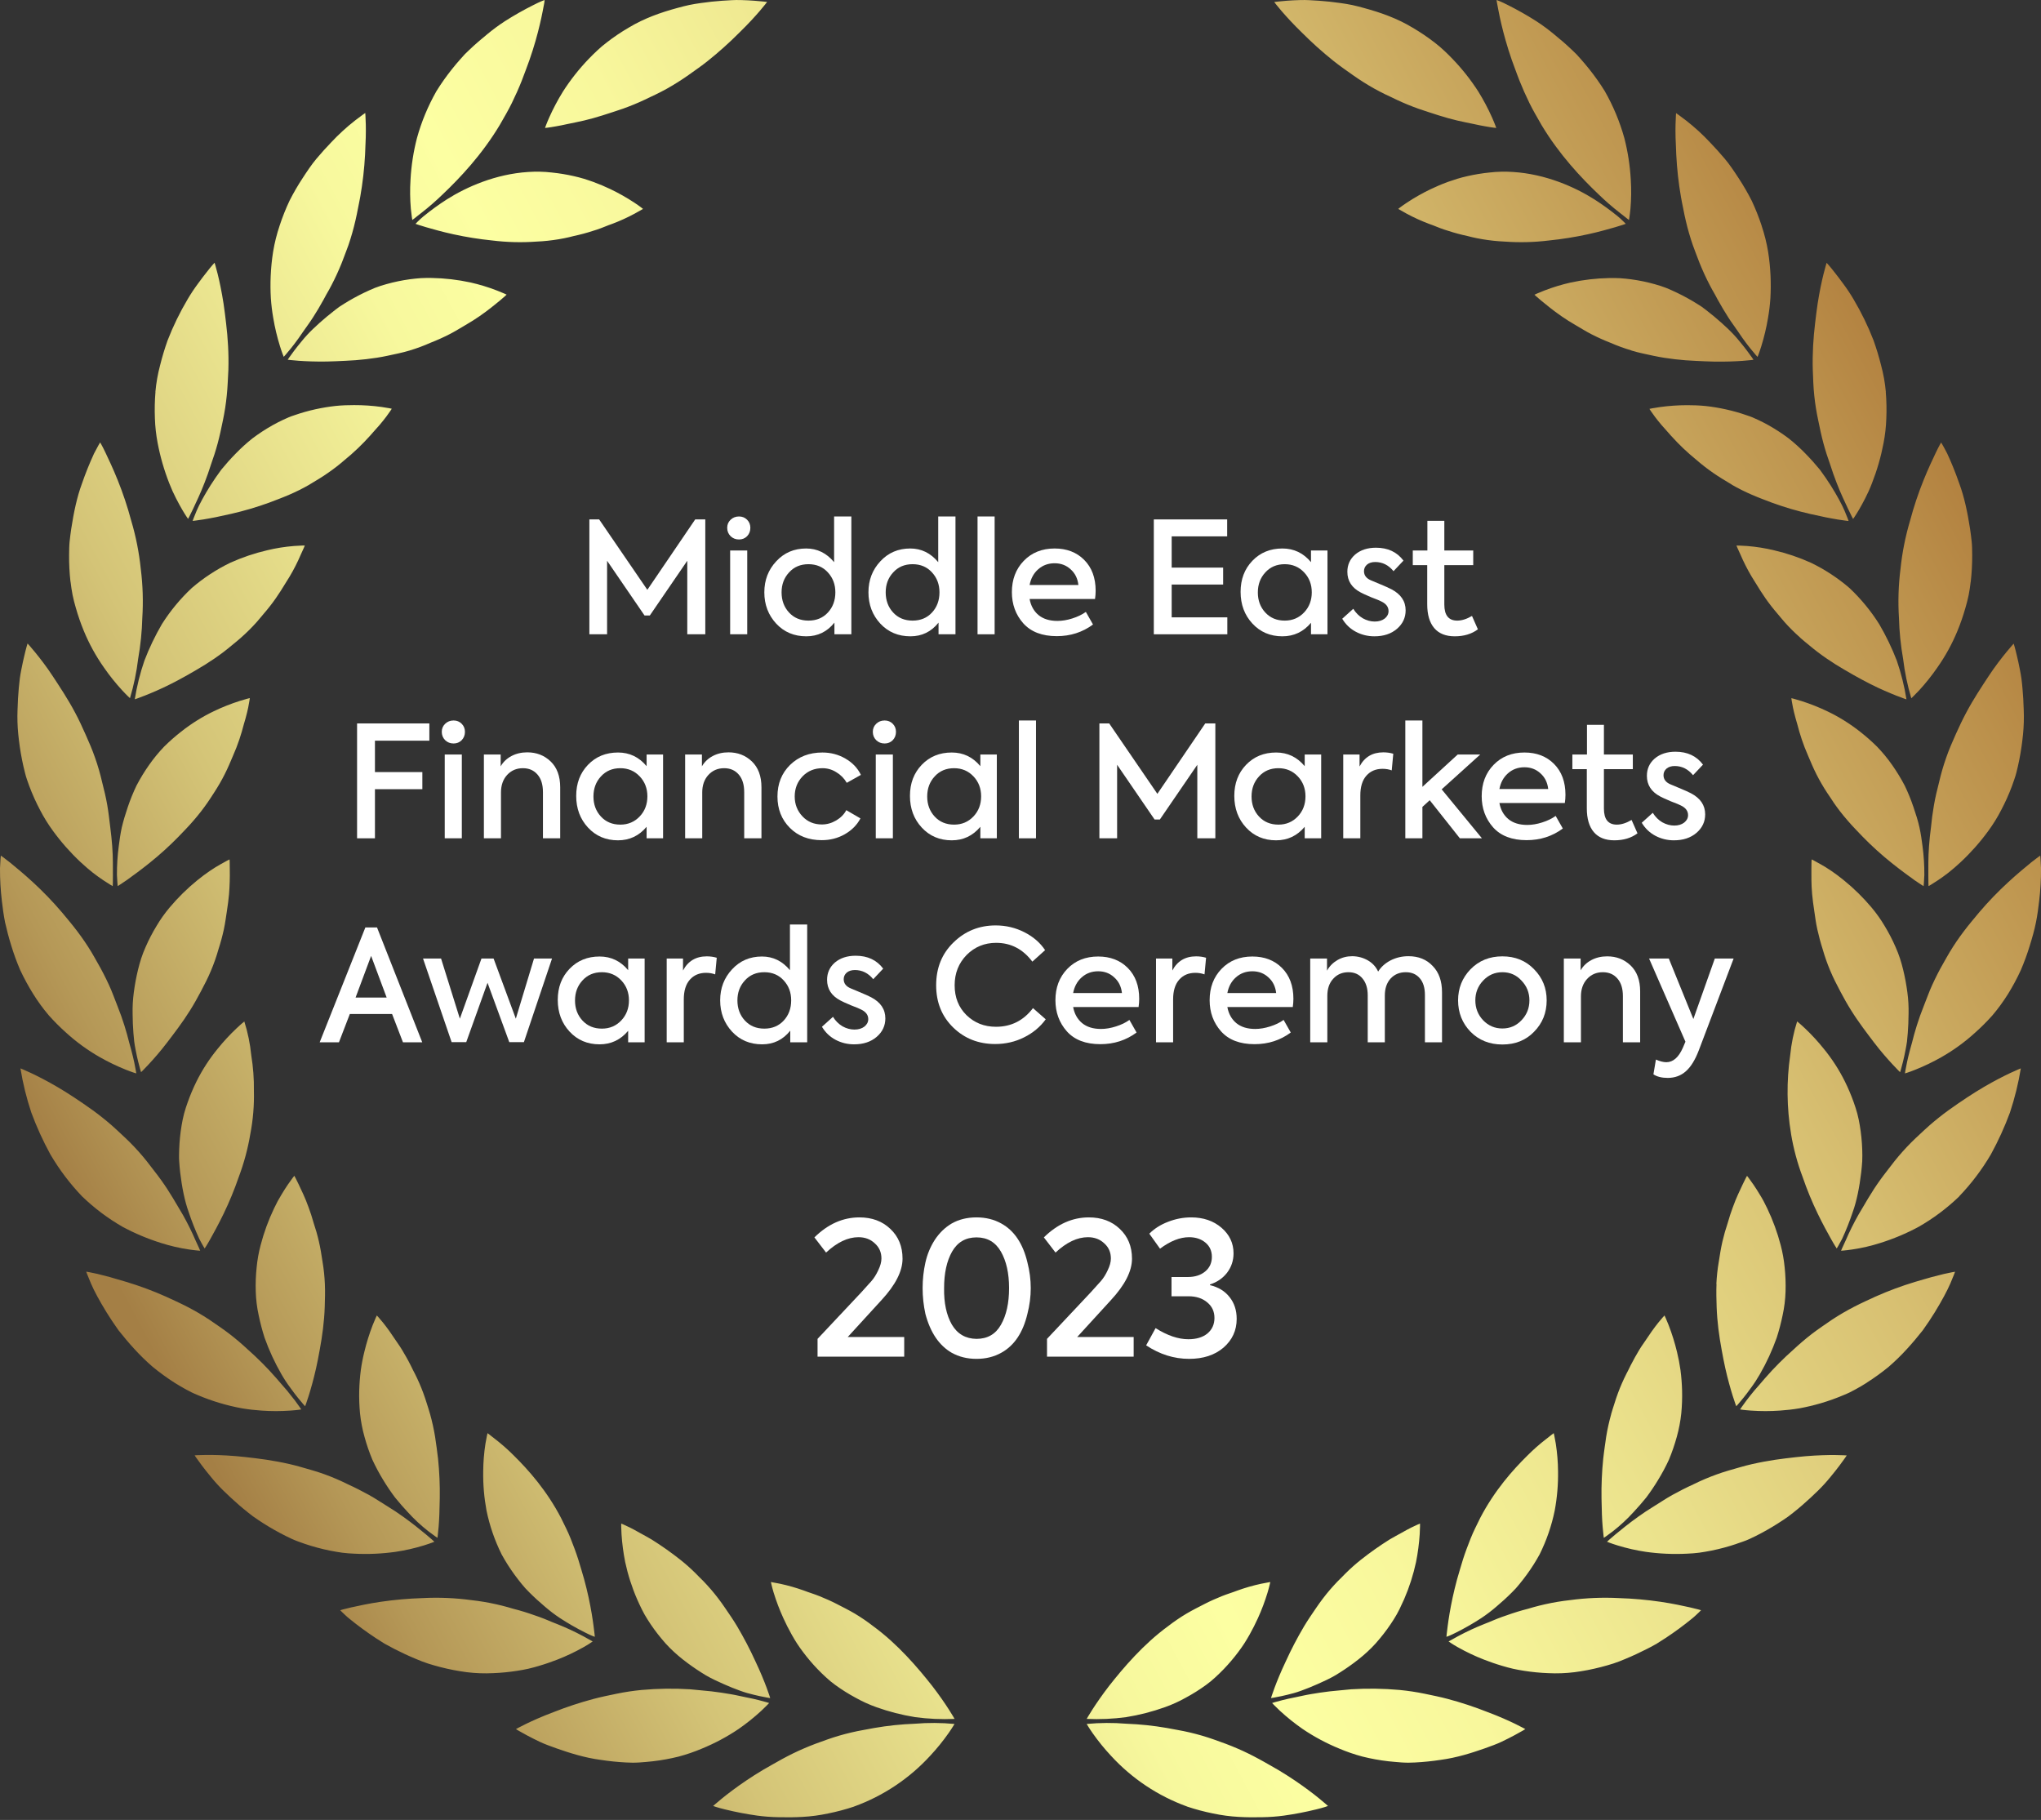 <svg width="166" height="148" viewBox="0 0 166 148" fill="none" xmlns="http://www.w3.org/2000/svg">
<rect x="0" y="0" width="166" height="148" fill="#333333" stroke="none"/>
<path d="M96.558 146.913C94.186 146.056 92.058 144.637 90.354 142.777C89.818 142.201 89.321 141.59 88.868 140.946C88.544 140.48 88.383 140.195 88.383 140.195C89.457 140.093 90.537 140.087 91.612 140.177C92.715 140.218 93.813 140.333 94.899 140.521C95.505 140.643 96.126 140.733 96.766 140.886C97.43 141.041 98.085 141.232 98.728 141.459L99.701 141.811C100.019 141.931 100.331 142.057 100.636 142.189C101.247 142.45 101.833 142.743 102.39 143.045C102.67 143.194 102.942 143.351 103.204 143.501C103.466 143.65 103.719 143.79 103.964 143.936C104.453 144.228 104.911 144.521 105.327 144.802C106.16 145.365 106.834 145.882 107.297 146.259C107.76 146.636 108.01 146.864 108.01 146.864C108.01 146.864 107.922 146.898 107.757 146.951C107.592 147.005 107.347 147.069 107.034 147.147C106.177 147.358 105.309 147.525 104.435 147.647C103.855 147.726 103.27 147.769 102.685 147.778C102.063 147.795 101.409 147.791 100.736 147.753C100.039 147.714 99.347 147.621 98.665 147.476C97.954 147.333 97.252 147.147 96.563 146.918M108.176 129.275C107.772 129.748 107.395 130.244 107.046 130.759C106.698 131.268 106.367 131.748 106.067 132.25C105.518 133.176 105.019 134.13 104.574 135.11C104.169 135.96 103.867 136.707 103.668 137.239C103.47 137.771 103.373 138.091 103.373 138.091C103.373 138.091 103.697 138.047 104.25 137.927C104.526 137.867 104.859 137.787 105.237 137.684C105.615 137.58 106.022 137.422 106.47 137.246C106.919 137.069 107.386 136.853 107.883 136.622C108.127 136.499 108.38 136.381 108.626 136.229C108.872 136.078 109.123 135.922 109.373 135.754C110.369 135.082 111.38 134.296 112.228 133.246C112.643 132.749 113.024 132.225 113.367 131.676C113.534 131.414 113.685 131.143 113.823 130.865C113.953 130.589 114.084 130.316 114.204 130.045C114.625 129.073 114.949 128.062 115.171 127.026C115.319 126.281 115.418 125.527 115.468 124.77C115.503 124.219 115.493 123.9 115.493 123.9C115.493 123.9 115.231 124.001 114.79 124.22C114.571 124.33 114.309 124.468 114.015 124.638C113.721 124.808 113.379 124.975 113.023 125.192C112.211 125.701 111.428 126.254 110.677 126.848C110.239 127.197 109.82 127.57 109.424 127.965L109.112 128.282L108.797 128.594C108.59 128.811 108.382 129.038 108.176 129.275ZM112.908 143.229C112.203 143.147 111.504 143.02 110.815 142.848C110.175 142.677 109.547 142.462 108.936 142.203C107.892 141.776 106.894 141.243 105.959 140.612C105.307 140.16 104.688 139.664 104.104 139.128C103.684 138.735 103.464 138.493 103.464 138.493C103.464 138.493 103.777 138.388 104.328 138.251C104.604 138.183 104.938 138.106 105.324 138.032C105.71 137.957 106.138 137.849 106.613 137.77C107.088 137.692 107.603 137.605 108.155 137.544L109.006 137.461C109.295 137.427 109.591 137.399 109.896 137.376C111.206 137.295 112.521 137.313 113.829 137.43C114.51 137.496 115.187 137.598 115.858 137.735L116.823 137.938C117.137 138.007 117.447 138.08 117.749 138.16C118.855 138.454 119.943 138.814 121.006 139.236C121.936 139.584 122.7 139.928 123.23 140.186C123.76 140.444 124.058 140.614 124.058 140.614C124.058 140.614 123.741 140.814 123.171 141.116C122.887 141.269 122.539 141.446 122.135 141.639C121.731 141.833 121.257 142 120.745 142.185C119.714 142.544 118.512 142.937 117.162 143.117C116.492 143.218 115.796 143.293 115.087 143.328C114.91 143.336 114.733 143.344 114.552 143.345C114.372 143.346 114.19 143.336 114.007 143.327C113.643 143.298 113.277 143.269 112.908 143.229ZM120.391 123.438C120.11 124.015 119.832 124.551 119.607 125.119C119.382 125.687 119.168 126.25 118.989 126.812C118.899 127.09 118.818 127.373 118.738 127.643C118.658 127.914 118.58 128.167 118.509 128.428C118.368 128.951 118.248 129.445 118.147 129.912C117.945 130.844 117.82 131.65 117.745 132.22C117.71 132.505 117.684 132.729 117.666 132.874C117.647 133.019 117.643 133.108 117.643 133.108L117.863 133.027C118.006 132.97 118.204 132.873 118.458 132.747C119.152 132.399 119.826 132.012 120.476 131.587C120.907 131.301 121.318 130.988 121.709 130.649C122.13 130.296 122.559 129.908 122.98 129.484L123.294 129.159C123.395 129.044 123.495 128.924 123.593 128.805C123.791 128.563 123.986 128.313 124.174 128.054C124.559 127.528 124.908 126.977 125.221 126.405C125.784 125.274 126.197 124.075 126.45 122.838C126.645 121.788 126.736 120.721 126.72 119.653C126.714 118.901 126.653 118.152 126.538 117.409C126.448 116.86 126.369 116.547 126.369 116.547L126.206 116.669C126.098 116.748 125.954 116.877 125.757 117.022C125.222 117.434 124.715 117.88 124.238 118.359C123.035 119.543 121.557 121.204 120.391 123.438ZM128.058 135.986C127.349 136.073 126.635 136.1 125.922 136.064C125.265 136.039 124.609 135.975 123.96 135.873C123.648 135.825 123.352 135.771 123.059 135.706C122.766 135.641 122.479 135.558 122.204 135.478C121.658 135.318 121.158 135.142 120.699 134.964C119.969 134.68 119.261 134.345 118.579 133.961C118.334 133.83 118.142 133.7 118.012 133.617L117.816 133.486L118.601 133.051C119.289 132.682 119.998 132.353 120.724 132.066C121.179 131.897 121.648 131.673 122.172 131.488C122.695 131.302 123.247 131.11 123.839 130.945L124.288 130.825L124.739 130.694C125.044 130.61 125.357 130.53 125.677 130.46C126.341 130.311 127.013 130.199 127.689 130.125C129.008 129.946 130.341 129.891 131.671 129.96C132.806 129.996 133.939 130.096 135.064 130.261C136.054 130.406 136.895 130.593 137.459 130.717C138.022 130.842 138.352 130.946 138.352 130.946L138.161 131.135C138.03 131.252 137.856 131.438 137.602 131.638C136.917 132.198 136.203 132.721 135.464 133.208C135.236 133.359 134.997 133.511 134.748 133.664C134.5 133.817 134.225 133.952 133.948 134.095C133.393 134.378 132.801 134.657 132.175 134.915C131.863 135.046 131.546 135.176 131.215 135.281C130.884 135.386 130.54 135.484 130.194 135.573C129.491 135.755 128.778 135.893 128.058 135.986V135.986ZM131.041 115.005C130.873 115.605 130.738 116.213 130.637 116.827C130.587 117.131 130.546 117.434 130.506 117.743C130.467 118.052 130.425 118.329 130.395 118.618C130.285 119.69 130.239 120.767 130.255 121.844C130.268 122.808 130.298 123.594 130.348 124.164C130.398 124.734 130.442 125.06 130.442 125.06C130.442 125.06 130.718 124.881 131.167 124.537C131.782 124.058 132.354 123.527 132.877 122.949C133.205 122.597 133.549 122.206 133.893 121.781C134.241 121.318 134.565 120.838 134.863 120.342C135.187 119.813 135.48 119.265 135.74 118.702C135.993 118.094 136.207 117.471 136.381 116.837C136.556 116.211 136.677 115.572 136.744 114.926C136.802 114.314 136.824 113.699 136.808 113.085C136.794 112.526 136.75 111.969 136.678 111.415C136.608 110.915 136.513 110.42 136.392 109.93C136.216 109.197 135.991 108.476 135.719 107.772C135.52 107.262 135.379 106.977 135.379 106.977C135.379 106.977 135.179 107.182 134.87 107.565C134.716 107.758 134.535 107.994 134.338 108.272C134.14 108.549 133.936 108.877 133.693 109.217C133.449 109.557 133.215 109.948 132.979 110.371C132.86 110.583 132.742 110.803 132.625 111.033L132.453 111.385C132.394 111.501 132.331 111.619 132.271 111.738C132.018 112.239 131.793 112.754 131.597 113.28C131.495 113.556 131.398 113.84 131.308 114.134C131.218 114.428 131.12 114.701 131.037 115.005H131.041ZM141.244 125.547C140.569 125.776 139.88 125.961 139.181 126.101C138.846 126.168 138.517 126.223 138.192 126.269C137.868 126.314 137.538 126.33 137.222 126.347C136.096 126.405 134.968 126.355 133.852 126.197C133.073 126.081 132.303 125.907 131.55 125.674C131.005 125.505 130.703 125.378 130.703 125.378C130.703 125.378 130.939 125.149 131.38 124.787C131.821 124.424 132.445 123.91 133.231 123.348C133.623 123.067 134.059 122.774 134.539 122.482C135.019 122.19 135.495 121.862 136.03 121.566C136.565 121.271 137.138 120.978 137.738 120.704C138.345 120.404 138.968 120.139 139.605 119.909C140.259 119.667 140.935 119.488 141.567 119.305C142.199 119.122 142.837 118.983 143.453 118.868C144.069 118.753 144.671 118.663 145.245 118.595C145.819 118.526 146.343 118.464 146.842 118.422C147.835 118.339 148.674 118.321 149.267 118.326C149.861 118.332 150.2 118.359 150.2 118.359C150.2 118.359 149.996 118.674 149.605 119.19C149.41 119.451 149.168 119.756 148.88 120.105C148.566 120.493 148.229 120.863 147.873 121.213C147.481 121.598 147.05 121.998 146.578 122.409C146.343 122.613 146.097 122.816 145.842 123.018L145.449 123.322L145.032 123.608C144.466 123.986 143.865 124.35 143.236 124.685C142.922 124.852 142.599 125.013 142.271 125.163C141.942 125.314 141.581 125.425 141.233 125.547H141.244ZM139.608 104.416C139.595 104.731 139.591 105.046 139.596 105.36C139.604 105.675 139.612 105.985 139.619 106.287C139.64 106.894 139.691 107.492 139.763 108.074C139.835 108.656 139.925 109.22 140.025 109.758C140.124 110.295 140.215 110.786 140.32 111.25C140.527 112.176 140.751 112.95 140.922 113.501C141.094 114.052 141.215 114.359 141.215 114.359C141.215 114.359 141.441 114.12 141.796 113.676C141.974 113.454 142.188 113.181 142.413 112.861C142.675 112.508 142.916 112.139 143.134 111.757C143.681 110.807 144.142 109.808 144.509 108.774C144.699 108.179 144.858 107.575 144.984 106.964C145.124 106.323 145.205 105.67 145.224 105.015C145.244 104.362 145.219 103.709 145.151 103.06C145.092 102.453 144.985 101.852 144.829 101.262C144.561 100.234 144.196 99.233 143.737 98.274C143.638 98.066 143.538 97.87 143.441 97.684C143.345 97.499 143.236 97.32 143.138 97.161C142.942 96.832 142.76 96.552 142.604 96.324C142.294 95.869 142.09 95.622 142.09 95.622C142.09 95.622 141.945 95.869 141.738 96.316C141.532 96.764 141.215 97.39 140.934 98.179C140.787 98.571 140.645 99.006 140.513 99.475C140.358 99.932 140.216 100.423 140.094 100.948C139.973 101.472 139.88 102.035 139.793 102.613C139.69 103.209 139.625 103.811 139.597 104.416H139.608ZM151.84 112.44C151.529 112.638 151.216 112.821 150.905 112.99C150.749 113.075 150.594 113.156 150.438 113.234C150.282 113.313 150.118 113.378 149.958 113.446C149.348 113.705 148.724 113.928 148.089 114.115C147.517 114.282 146.937 114.42 146.35 114.528C145.826 114.616 145.297 114.677 144.766 114.712C143.983 114.767 143.196 114.767 142.412 114.712C141.848 114.673 141.526 114.618 141.526 114.618C141.526 114.618 141.704 114.337 142.05 113.88C142.222 113.653 142.436 113.379 142.689 113.077C142.943 112.775 143.249 112.449 143.557 112.075C144.285 111.24 145.068 110.454 145.899 109.721C146.347 109.304 146.831 108.888 147.355 108.483C147.88 108.079 148.452 107.699 149.023 107.306C149.595 106.931 150.186 106.586 150.794 106.272C151.39 105.964 151.993 105.693 152.554 105.434C153.598 104.971 154.67 104.573 155.763 104.243L156.46 104.04L157.08 103.862C157.473 103.756 157.817 103.671 158.102 103.601C158.675 103.47 159.011 103.42 159.011 103.42C159.011 103.42 158.887 103.775 158.628 104.372C158.369 104.97 157.933 105.785 157.36 106.72C157.071 107.189 156.744 107.683 156.38 108.189C155.988 108.682 155.569 109.189 155.109 109.689C154.639 110.206 154.139 110.694 153.611 111.152C153.044 111.617 152.449 112.047 151.83 112.44H151.84ZM145.668 92.201C145.868 93.407 146.187 94.59 146.619 95.733C146.966 96.745 147.374 97.735 147.84 98.698C148.254 99.559 148.657 100.277 148.926 100.762C149.195 101.248 149.386 101.527 149.386 101.527C149.386 101.527 149.564 101.249 149.826 100.743C150.154 100.032 150.442 99.304 150.689 98.562C151.016 97.657 151.233 96.54 151.377 95.344C151.411 95.045 151.44 94.74 151.46 94.429C151.479 94.118 151.467 93.797 151.46 93.475C151.437 92.82 151.371 92.167 151.262 91.52C151.205 91.19 151.143 90.866 151.059 90.557C150.976 90.248 150.871 89.932 150.765 89.632C150.56 89.058 150.322 88.496 150.051 87.949C149.579 86.997 149 86.102 148.327 85.281C147.858 84.697 147.351 84.146 146.808 83.631C146.416 83.258 146.165 83.065 146.165 83.065C145.882 83.958 145.693 84.879 145.602 85.811C145.295 87.928 145.318 90.08 145.669 92.189L145.668 92.201ZM159.351 97.293C158.356 98.251 157.248 99.082 156.049 99.767C155.051 100.305 154.003 100.745 152.921 101.083C152.175 101.322 151.41 101.499 150.636 101.612C150.068 101.695 149.738 101.711 149.738 101.711C149.738 101.711 149.861 101.402 150.11 100.886C150.42 100.165 150.769 99.461 151.156 98.778C151.66 97.941 152.203 96.947 152.923 95.953C153.104 95.703 153.293 95.45 153.492 95.198C153.691 94.945 153.885 94.684 154.087 94.427C154.513 93.894 154.969 93.385 155.45 92.902C155.698 92.653 155.957 92.413 156.208 92.18C156.459 91.948 156.701 91.719 156.953 91.499C157.457 91.062 157.97 90.656 158.481 90.284C159.518 89.542 160.48 88.908 161.344 88.401C162.209 87.895 162.962 87.512 163.5 87.26C164.038 87.007 164.359 86.882 164.359 86.882C164.16 88.1 163.865 89.301 163.475 90.473C163.043 91.643 162.525 92.78 161.926 93.874C161.201 95.111 160.333 96.259 159.34 97.293H159.351ZM148.855 78.929C149.096 79.51 149.388 80.073 149.672 80.613C149.955 81.154 150.246 81.669 150.557 82.162C151.169 83.146 151.865 84.043 152.422 84.778C152.98 85.513 153.53 86.128 153.915 86.545C154.299 86.963 154.541 87.192 154.541 87.192C154.541 87.192 154.645 86.878 154.779 86.323C154.846 86.046 154.922 85.708 154.995 85.32C155.03 85.125 155.072 84.927 155.1 84.701C155.127 84.475 155.146 84.25 155.164 84.009C155.202 83.526 155.225 83.002 155.229 82.451C155.242 81.872 155.211 81.292 155.134 80.718C155.054 80.099 154.94 79.485 154.794 78.878C154.719 78.566 154.633 78.255 154.532 77.945C154.428 77.629 154.308 77.318 154.172 77.014C153.912 76.417 153.612 75.839 153.274 75.283C152.963 74.761 152.611 74.265 152.22 73.8C151.538 72.988 150.779 72.243 149.955 71.576C149.597 71.287 149.265 71.037 148.951 70.826C148.637 70.614 148.348 70.433 148.11 70.302C147.634 70.025 147.345 69.89 147.345 69.89C147.345 69.89 147.321 70.177 147.326 70.675C147.331 71.174 147.307 71.873 147.386 72.713C147.422 73.133 147.485 73.589 147.558 74.069C147.631 74.549 147.689 75.056 147.809 75.583C147.929 76.11 148.071 76.658 148.251 77.219C148.418 77.8 148.62 78.371 148.855 78.929V78.929ZM163.316 80.836C162.937 81.442 162.515 82.021 162.053 82.566C161.612 83.063 161.141 83.534 160.645 83.975C159.809 84.737 158.891 85.404 157.908 85.965C157.222 86.355 156.51 86.698 155.777 86.991C155.254 87.201 154.935 87.291 154.935 87.291C154.935 87.291 154.978 86.96 155.099 86.4C155.159 86.12 155.237 85.783 155.34 85.398C155.393 85.206 155.449 85.006 155.509 84.789C155.569 84.572 155.62 84.348 155.686 84.114C155.817 83.644 155.974 83.142 156.161 82.613C156.348 82.085 156.581 81.536 156.794 80.963C157.007 80.39 157.282 79.805 157.579 79.213C157.73 78.916 157.891 78.617 158.064 78.32C158.236 78.024 158.395 77.721 158.578 77.422C158.933 76.835 159.319 76.267 159.734 75.721C160.138 75.183 160.577 74.675 160.969 74.198C161.711 73.326 162.506 72.5 163.35 71.727C163.721 71.385 164.078 71.073 164.388 70.811C164.698 70.549 164.969 70.319 165.199 70.136C165.658 69.77 165.939 69.579 165.939 69.579C165.939 69.579 165.98 69.953 166.002 70.603C166.008 71.494 165.957 72.384 165.85 73.269C165.788 73.814 165.712 74.402 165.589 75.016C165.466 75.631 165.284 76.271 165.081 76.922C164.876 77.592 164.634 78.251 164.358 78.895C164.052 79.563 163.703 80.211 163.316 80.836V80.836ZM149.123 65.249C149.475 65.76 149.856 66.25 150.263 66.717C150.655 67.181 151.096 67.618 151.486 68.033C152.232 68.797 153.024 69.514 153.859 70.181C154.229 70.48 154.587 70.748 154.897 70.981C155.207 71.214 155.478 71.413 155.708 71.574C156.168 71.895 156.451 72.064 156.451 72.064C156.451 72.064 156.49 71.735 156.512 71.164C156.518 70.38 156.468 69.597 156.365 68.82C156.303 68.342 156.234 67.824 156.115 67.286C155.996 66.748 155.818 66.186 155.622 65.616C155.422 65.027 155.188 64.452 154.919 63.892C154.614 63.31 154.271 62.749 153.894 62.211C153.524 61.682 153.113 61.183 152.664 60.718C152.231 60.288 151.772 59.885 151.291 59.508C150.464 58.855 149.567 58.295 148.616 57.841C147.938 57.517 147.239 57.239 146.523 57.01C146 56.845 145.696 56.776 145.696 56.776C145.696 56.776 145.728 57.062 145.827 57.545C145.878 57.786 145.948 58.076 146.038 58.406C146.085 58.571 146.136 58.746 146.188 58.929C146.241 59.112 146.288 59.307 146.347 59.508C146.466 59.911 146.608 60.343 146.783 60.796C146.959 61.248 147.176 61.719 147.38 62.211C147.605 62.725 147.859 63.226 148.139 63.712C148.285 63.966 148.442 64.221 148.611 64.478C148.791 64.726 148.943 64.985 149.123 65.243V65.249ZM163.643 63.915C163.391 64.587 163.097 65.243 162.762 65.877C162.458 66.467 162.108 67.033 161.716 67.569C161.048 68.485 160.295 69.336 159.466 70.11C159.108 70.442 158.775 70.73 158.461 70.976C158.148 71.222 157.858 71.422 157.62 71.582C157.144 71.903 156.854 72.062 156.854 72.062C156.854 72.062 156.83 71.729 156.837 71.156C156.843 70.584 156.817 69.767 156.893 68.802C156.926 68.315 156.986 67.788 157.057 67.232C157.108 66.678 157.187 66.091 157.292 65.482C157.397 64.874 157.545 64.243 157.713 63.599C157.866 62.935 158.056 62.28 158.281 61.637C158.51 60.972 158.79 60.329 159.066 59.714C159.342 59.099 159.618 58.516 159.916 57.959C160.506 56.845 161.178 55.843 161.72 55.015C162.261 54.188 162.795 53.514 163.169 53.053C163.543 52.593 163.78 52.342 163.78 52.342C163.78 52.342 163.895 52.702 164.041 53.335C164.117 53.651 164.204 54.034 164.287 54.478C164.328 54.7 164.375 54.934 164.409 55.184C164.443 55.434 164.468 55.697 164.493 55.969C164.542 56.518 164.58 57.112 164.596 57.74C164.622 58.397 164.603 59.055 164.539 59.71C164.472 60.393 164.371 61.095 164.231 61.803C164.161 62.156 164.081 62.509 163.989 62.862C163.898 63.215 163.767 63.558 163.644 63.909L163.643 63.915ZM146.416 51.861C146.65 52.07 146.897 52.269 147.137 52.465C147.376 52.661 147.607 52.857 147.848 53.035C148.33 53.399 148.824 53.736 149.318 54.046C150.323 54.662 151.257 55.188 152.101 55.616C152.944 56.044 153.685 56.352 154.213 56.563C154.741 56.773 155.058 56.874 155.058 56.874C154.888 55.804 154.626 54.751 154.273 53.727C153.878 52.703 153.401 51.713 152.847 50.766C152.168 49.685 151.354 48.696 150.425 47.821C149.475 47.004 148.424 46.314 147.296 45.768C146.332 45.332 145.328 44.992 144.298 44.753C143.575 44.578 142.84 44.461 142.098 44.402C141.55 44.36 141.231 44.365 141.231 44.365C141.231 44.365 141.333 44.634 141.547 45.077C141.812 45.699 142.118 46.303 142.463 46.885C142.913 47.598 143.392 48.443 144.059 49.288C144.224 49.499 144.399 49.713 144.582 49.925C144.765 50.136 144.939 50.359 145.134 50.579C145.535 51.03 145.963 51.456 146.417 51.854L146.416 51.861ZM160.281 47.312C160.236 47.683 160.187 48.041 160.116 48.394C160.045 48.747 159.95 49.095 159.854 49.43C159.673 50.072 159.455 50.702 159.2 51.318C158.766 52.371 158.214 53.373 157.556 54.304C157.108 54.953 156.615 55.569 156.081 56.15C155.688 56.565 155.452 56.784 155.452 56.784C155.138 55.739 154.916 54.668 154.786 53.584C154.59 52.486 154.478 51.374 154.448 50.258C154.363 48.931 154.404 47.599 154.571 46.281C154.708 44.941 154.971 43.617 155.356 42.326C155.652 41.215 156.016 40.123 156.446 39.056C156.824 38.114 157.197 37.336 157.446 36.81C157.696 36.285 157.877 35.984 157.877 35.984C157.877 35.984 158.076 36.304 158.371 36.882C158.645 37.471 159.01 38.321 159.371 39.368C159.752 40.397 160.025 41.659 160.231 43.009C160.281 43.347 160.325 43.69 160.362 44.04C160.399 44.388 160.399 44.751 160.404 45.112C160.409 45.845 160.37 46.578 160.286 47.306L160.281 47.312ZM140.844 39.412C141.378 39.719 141.929 39.996 142.496 40.239C143.056 40.482 143.626 40.691 144.157 40.893C145.158 41.255 146.18 41.556 147.218 41.793L148.484 42.067C148.861 42.145 149.194 42.198 149.471 42.248C150.025 42.337 150.352 42.368 150.352 42.368C150.352 42.368 150.246 42.054 150.021 41.53C149.796 41.005 149.409 40.291 148.897 39.476C148.636 39.069 148.345 38.638 148.018 38.198C147.668 37.77 147.282 37.336 146.862 36.907C146.432 36.462 145.974 36.046 145.491 35.661C144.969 35.268 144.422 34.91 143.853 34.589C143.564 34.427 143.274 34.278 142.985 34.143C142.84 34.075 142.696 34.013 142.551 33.948C142.405 33.884 142.251 33.835 142.102 33.784C141.529 33.582 140.945 33.416 140.352 33.287C139.812 33.168 139.266 33.078 138.717 33.017C138.194 32.965 137.682 32.95 137.22 32.95C136.477 32.951 135.734 33.002 134.997 33.105C134.461 33.179 134.153 33.251 134.153 33.251C134.153 33.251 134.304 33.497 134.598 33.891C134.746 34.087 134.93 34.321 135.151 34.58C135.372 34.839 135.642 35.117 135.91 35.436C136.553 36.151 137.251 36.814 137.999 37.419C138.42 37.785 138.861 38.127 139.32 38.444C139.792 38.778 140.322 39.089 140.849 39.406L140.844 39.412ZM153.375 31.874C153.435 32.593 153.45 33.314 153.419 34.035C153.397 34.701 153.323 35.364 153.197 36.019C152.985 37.139 152.669 38.237 152.252 39.298C152.165 39.525 152.075 39.74 151.983 39.944C151.889 40.15 151.793 40.337 151.703 40.523C151.521 40.881 151.351 41.187 151.205 41.438C150.913 41.935 150.719 42.203 150.719 42.203C150.719 42.203 150.556 41.914 150.315 41.395C150.074 40.876 149.715 40.147 149.367 39.237C149.19 38.784 149.014 38.286 148.844 37.749C148.654 37.226 148.472 36.664 148.31 36.067C148.148 35.471 148.012 34.837 147.882 34.185C147.737 33.517 147.629 32.842 147.559 32.162C147.522 31.813 147.496 31.464 147.481 31.115C147.465 30.766 147.451 30.425 147.44 30.092C147.419 29.423 147.431 28.769 147.465 28.13C147.499 27.492 147.555 26.883 147.626 26.299C147.696 25.716 147.757 25.189 147.834 24.69C147.988 23.695 148.17 22.859 148.314 22.282C148.458 21.705 148.565 21.373 148.565 21.373C148.565 21.373 148.827 21.648 149.219 22.158C149.42 22.412 149.66 22.722 149.923 23.085C150.222 23.486 150.498 23.903 150.752 24.334C151.388 25.406 151.934 26.528 152.384 27.689C152.613 28.336 152.821 29.012 152.995 29.712C153.186 30.418 153.315 31.139 153.38 31.867L153.375 31.874ZM132.686 28.506C133.281 28.688 133.906 28.808 134.489 28.935C135.073 29.062 135.667 29.149 136.239 29.216C136.812 29.283 137.377 29.326 137.918 29.347C138.458 29.368 138.951 29.402 139.423 29.406C140.361 29.421 141.162 29.386 141.725 29.346C142.289 29.305 142.617 29.259 142.617 29.259C142.617 29.259 142.441 28.981 142.094 28.527C141.923 28.299 141.71 28.028 141.457 27.727C141.18 27.387 140.882 27.065 140.565 26.762C140.217 26.429 139.83 26.081 139.407 25.73C139.197 25.556 138.976 25.381 138.753 25.207L138.404 24.945L138.028 24.705C137.502 24.377 136.96 24.078 136.402 23.81C136.115 23.673 135.822 23.542 135.524 23.418C135.216 23.299 134.902 23.196 134.583 23.11C133.962 22.936 133.33 22.805 132.691 22.718C132.383 22.676 132.08 22.646 131.775 22.625C131.47 22.604 131.171 22.609 130.877 22.612C129.825 22.632 128.778 22.754 127.75 22.975C127.018 23.14 126.3 23.359 125.6 23.629C125.089 23.826 124.803 23.967 124.803 23.967C124.803 23.967 125.006 24.168 125.387 24.478C125.767 24.788 126.302 25.233 126.99 25.709C127.333 25.947 127.715 26.192 128.134 26.433C128.552 26.673 128.977 26.948 129.455 27.19C129.953 27.445 130.465 27.675 130.986 27.878C131.541 28.12 132.11 28.327 132.691 28.499L132.686 28.506ZM143.281 18.369C143.51 19.051 143.685 19.751 143.804 20.461C143.909 21.122 143.975 21.789 144.004 22.457C144.03 23.06 144.026 23.663 143.991 24.265C143.954 24.801 143.89 25.334 143.797 25.863C143.666 26.646 143.481 27.419 143.245 28.177C143.074 28.723 142.946 29.025 142.946 29.025C142.946 29.025 142.718 28.783 142.361 28.337C142.183 28.113 141.969 27.84 141.741 27.518C141.513 27.196 141.269 26.814 140.982 26.422C140.696 26.03 140.417 25.584 140.13 25.106C139.986 24.866 139.842 24.617 139.7 24.357C139.631 24.226 139.561 24.095 139.489 23.964L139.266 23.572C138.971 23.034 138.685 22.46 138.424 21.848C138.293 21.543 138.162 21.228 138.046 20.905C137.929 20.582 137.796 20.268 137.682 19.933C137.456 19.281 137.265 18.618 137.109 17.946C137.032 17.616 136.962 17.289 136.901 16.962C136.836 16.642 136.77 16.331 136.718 16.021C136.521 14.884 136.393 13.736 136.335 12.583C136.281 11.564 136.26 10.735 136.276 10.137C136.292 9.539 136.318 9.199 136.318 9.199C136.318 9.199 136.629 9.406 137.139 9.804C137.839 10.35 138.495 10.951 139.101 11.601C139.479 11.993 139.877 12.434 140.279 12.909C140.68 13.384 141.048 13.938 141.421 14.509C141.804 15.094 142.156 15.7 142.473 16.324C142.783 16.987 143.053 17.667 143.282 18.362L143.281 18.369ZM122.382 19.646C123.589 19.734 124.801 19.703 126.002 19.554C127.057 19.447 128.105 19.279 129.141 19.053C130.064 18.854 130.852 18.624 131.384 18.472C131.916 18.32 132.226 18.201 132.226 18.201L132.062 18.034C131.907 17.877 131.744 17.728 131.574 17.588C130.97 17.097 130.34 16.64 129.685 16.22C128.067 15.195 125.703 14.153 123.06 13.985C122.415 13.941 121.768 13.956 121.127 14.031C120.526 14.092 119.931 14.191 119.342 14.325C119.061 14.391 118.789 14.456 118.524 14.539C118.258 14.621 117.994 14.713 117.739 14.8C117.239 14.985 116.779 15.185 116.363 15.382C115.693 15.704 115.045 16.071 114.426 16.481C114.201 16.628 114.024 16.757 113.902 16.847L113.721 16.989L114.394 17.369C114.985 17.689 115.597 17.967 116.225 18.204C116.618 18.335 117.029 18.528 117.485 18.677C117.942 18.826 118.427 18.977 118.947 19.101C119.078 19.13 119.209 19.159 119.34 19.19L119.732 19.288C120.002 19.35 120.279 19.407 120.564 19.454C121.166 19.555 121.773 19.619 122.382 19.646ZM130.518 7.407C131.206 8.611 131.742 9.896 132.113 11.232C132.398 12.34 132.573 13.473 132.636 14.616C132.686 15.405 132.677 16.196 132.608 16.983C132.552 17.561 132.489 17.889 132.489 17.889L132.301 17.747C132.177 17.656 132.011 17.504 131.778 17.334C131.159 16.854 130.567 16.34 130.005 15.794C128.601 14.455 126.835 12.59 125.384 10.179C125.031 9.558 124.686 8.981 124.39 8.374C124.094 7.767 123.828 7.171 123.592 6.578C123.473 6.282 123.366 5.986 123.26 5.699C123.154 5.413 123.051 5.142 122.956 4.87C122.767 4.327 122.603 3.806 122.466 3.32C122.186 2.347 122 1.512 121.887 0.922C121.832 0.628 121.79 0.399 121.756 0.241C121.722 0.082 121.724 0 121.724 0L121.973 0.097C122.135 0.162 122.365 0.273 122.652 0.417C123.442 0.814 124.211 1.25 124.956 1.725C125.45 2.046 125.924 2.396 126.377 2.772C126.864 3.164 127.361 3.593 127.852 4.059L128.22 4.416L128.573 4.808C128.806 5.07 129.036 5.345 129.26 5.626C129.715 6.194 130.135 6.789 130.518 7.407V7.407ZM114.899 2.255C115.515 2.615 116.107 3.014 116.67 3.452C116.939 3.656 117.198 3.874 117.443 4.106C117.688 4.332 117.921 4.564 118.14 4.793C118.926 5.609 119.63 6.501 120.242 7.456C120.661 8.133 121.034 8.838 121.358 9.566C121.59 10.089 121.694 10.405 121.694 10.405C121.694 10.405 121.366 10.377 120.807 10.274C120.527 10.226 120.19 10.161 119.807 10.074C119.424 9.988 118.988 9.916 118.52 9.801C117.582 9.585 116.507 9.225 115.354 8.838C114.78 8.633 114.189 8.392 113.588 8.11L113.138 7.893L112.683 7.679C112.38 7.532 112.075 7.373 111.768 7.203C111.169 6.866 110.588 6.499 110.027 6.102C109.475 5.71 108.951 5.35 108.457 4.953C107.559 4.236 106.703 3.468 105.892 2.654C105.18 1.962 104.615 1.342 104.228 0.892C103.841 0.442 103.637 0.165 103.637 0.165C103.637 0.165 104.007 0.109 104.644 0.061C104.965 0.037 105.354 0.014 105.799 0.003C106.244 -0.009 106.746 0.026 107.29 0.061C107.834 0.097 108.42 0.161 109.034 0.249C109.341 0.296 109.655 0.337 109.974 0.408C110.294 0.479 110.622 0.561 110.949 0.654C112.257 1.01 113.62 1.479 114.899 2.255ZM94.998 132.248C92.992 133.713 91.366 135.629 90.202 137.106C89.623 137.858 89.166 138.529 88.856 139.01C88.546 139.491 88.384 139.784 88.384 139.784C89.455 139.832 90.528 139.784 91.59 139.641C92.665 139.469 93.721 139.198 94.745 138.831C95.329 138.624 95.894 138.367 96.434 138.064C97.006 137.757 97.556 137.411 98.082 137.03C98.348 136.837 98.603 136.629 98.843 136.405C99.084 136.185 99.313 135.96 99.532 135.734C99.953 135.296 100.346 134.833 100.71 134.347C100.884 134.114 101.048 133.887 101.2 133.651C101.352 133.416 101.493 133.172 101.627 132.94C101.888 132.471 102.116 132.024 102.308 131.596C102.619 130.914 102.883 130.212 103.099 129.494C103.255 128.971 103.315 128.652 103.315 128.652L103.116 128.69C102.986 128.711 102.796 128.745 102.558 128.796C101.902 128.938 101.256 129.124 100.625 129.353C100.232 129.507 99.805 129.628 99.36 129.809C98.915 129.991 98.444 130.193 97.972 130.437C97.5 130.682 96.999 130.929 96.502 131.222C95.98 131.533 95.478 131.876 94.998 132.248V132.248Z" fill="url(#paint0_linear_11936_41064)"/>
<path d="M69.456 146.913C71.828 146.056 73.957 144.637 75.66 142.777C76.197 142.201 76.693 141.59 77.146 140.946C77.471 140.48 77.632 140.195 77.632 140.195C76.558 140.093 75.477 140.087 74.402 140.177C73.3 140.218 72.202 140.333 71.115 140.521C70.511 140.643 69.888 140.733 69.249 140.886C68.584 141.04 67.929 141.232 67.286 141.459L66.312 141.811C65.994 141.931 65.682 142.057 65.378 142.189C64.766 142.45 64.181 142.743 63.623 143.045C63.344 143.194 63.072 143.351 62.809 143.501C62.546 143.65 62.295 143.79 62.049 143.936C61.56 144.228 61.103 144.521 60.686 144.802C59.853 145.365 59.179 145.882 58.716 146.259C58.253 146.636 58.003 146.864 58.003 146.864C58.003 146.864 58.091 146.898 58.256 146.951C58.421 147.005 58.668 147.069 58.979 147.147C59.836 147.358 60.704 147.525 61.578 147.647C62.158 147.726 62.743 147.769 63.328 147.778C63.95 147.795 64.604 147.791 65.277 147.753C65.974 147.714 66.666 147.621 67.348 147.476C68.059 147.333 68.761 147.147 69.45 146.918M57.841 129.275C58.245 129.748 58.623 130.244 58.971 130.759C59.319 131.268 59.651 131.748 59.95 132.25C60.499 133.176 60.998 134.13 61.444 135.11C61.848 135.96 62.15 136.707 62.349 137.239C62.547 137.771 62.644 138.091 62.644 138.091C62.644 138.091 62.32 138.047 61.768 137.927C61.491 137.867 61.158 137.787 60.783 137.684C60.407 137.58 59.998 137.422 59.548 137.246C59.098 137.069 58.633 136.853 58.137 136.622C57.891 136.499 57.64 136.381 57.392 136.229C57.145 136.078 56.895 135.922 56.646 135.754C55.649 135.082 54.639 134.296 53.79 133.246C53.375 132.749 52.995 132.225 52.652 131.676C52.485 131.415 52.333 131.144 52.197 130.865C52.058 130.589 51.935 130.316 51.814 130.045C51.392 129.073 51.069 128.062 50.847 127.026C50.699 126.281 50.6 125.527 50.55 124.77C50.516 124.219 50.525 123.9 50.525 123.9C50.525 123.9 50.787 124.001 51.229 124.22C51.448 124.33 51.709 124.468 52.004 124.638C52.298 124.808 52.639 124.975 52.995 125.192C53.807 125.701 54.59 126.254 55.342 126.848C55.78 127.197 56.198 127.569 56.595 127.965L56.906 128.282L57.222 128.594C57.429 128.813 57.637 129.038 57.841 129.275ZM53.106 143.229C53.811 143.147 54.51 143.02 55.199 142.848C55.84 142.677 56.468 142.462 57.079 142.203C58.124 141.776 59.124 141.243 60.061 140.612C60.712 140.161 61.332 139.665 61.916 139.128C62.336 138.735 62.555 138.493 62.555 138.493C62.555 138.493 62.243 138.388 61.692 138.251C61.416 138.183 61.081 138.106 60.695 138.032C60.309 137.957 59.882 137.849 59.407 137.77C58.932 137.692 58.417 137.605 57.865 137.544L57.013 137.461C56.724 137.427 56.428 137.399 56.124 137.376C54.814 137.295 53.499 137.313 52.192 137.43C51.51 137.496 50.833 137.597 50.162 137.735L49.197 137.938C48.883 138.007 48.574 138.08 48.272 138.16C47.165 138.454 46.077 138.814 45.013 139.236C44.085 139.584 43.319 139.928 42.79 140.186C42.26 140.444 41.963 140.614 41.963 140.614C41.963 140.614 42.278 140.814 42.849 141.116C43.133 141.269 43.482 141.446 43.885 141.639C44.288 141.833 44.762 142 45.275 142.185C46.306 142.544 47.508 142.937 48.858 143.117C49.527 143.218 50.223 143.293 50.934 143.328C51.11 143.336 51.288 143.344 51.467 143.345C51.646 143.346 51.831 143.336 52.013 143.327C52.377 143.302 52.742 143.269 53.106 143.229ZM45.628 123.438C45.909 124.015 46.187 124.551 46.413 125.119C46.639 125.687 46.851 126.25 47.03 126.812C47.121 127.09 47.203 127.373 47.282 127.643C47.36 127.914 47.44 128.167 47.51 128.428C47.652 128.951 47.772 129.445 47.873 129.912C48.074 130.844 48.2 131.65 48.274 132.22C48.31 132.505 48.336 132.729 48.355 132.874C48.375 133.019 48.378 133.108 48.378 133.108L48.158 133.027C48.017 132.97 47.815 132.873 47.563 132.747C46.869 132.399 46.196 132.011 45.546 131.587C45.115 131.301 44.703 130.988 44.312 130.649C43.892 130.296 43.462 129.908 43.041 129.484L42.726 129.159C42.625 129.044 42.526 128.924 42.426 128.805C42.229 128.563 42.034 128.313 41.845 128.054C41.461 127.528 41.111 126.977 40.799 126.405C40.236 125.274 39.823 124.075 39.569 122.838C39.374 121.788 39.284 120.721 39.301 119.653C39.306 118.902 39.366 118.152 39.482 117.409C39.572 116.86 39.652 116.547 39.652 116.547L39.815 116.669C39.924 116.748 40.066 116.877 40.264 117.022C40.799 117.434 41.306 117.88 41.783 118.359C42.983 119.543 44.463 121.204 45.628 123.438ZM37.965 135.986C38.673 136.073 39.388 136.1 40.102 136.064C40.759 136.039 41.414 135.975 42.064 135.873C42.375 135.825 42.672 135.771 42.965 135.706C43.258 135.641 43.544 135.558 43.818 135.478C44.365 135.318 44.864 135.142 45.325 134.964C46.054 134.68 46.762 134.345 47.444 133.961C47.688 133.83 47.881 133.7 48.01 133.617L48.206 133.486L47.422 133.051C46.733 132.682 46.024 132.353 45.299 132.066C44.843 131.897 44.375 131.673 43.852 131.488C43.329 131.302 42.775 131.11 42.184 130.945C42.035 130.906 41.886 130.864 41.734 130.825L41.283 130.694C40.978 130.61 40.666 130.53 40.345 130.46C39.681 130.311 39.01 130.199 38.333 130.125C37.015 129.946 35.682 129.891 34.353 129.96C33.217 129.996 32.084 130.096 30.959 130.261C29.968 130.406 29.128 130.593 28.564 130.717C28 130.842 27.67 130.946 27.67 130.946L27.86 131.135C27.991 131.252 28.166 131.438 28.419 131.638C29.104 132.198 29.818 132.721 30.557 133.208C30.785 133.359 31.024 133.512 31.274 133.664C31.535 133.809 31.797 133.952 32.075 134.095C32.629 134.378 33.222 134.657 33.847 134.915C34.159 135.046 34.476 135.176 34.807 135.281C35.138 135.386 35.482 135.484 35.828 135.573C36.531 135.754 37.245 135.892 37.965 135.986V135.986ZM34.982 115.005C35.15 115.605 35.284 116.213 35.385 116.827C35.435 117.131 35.478 117.436 35.516 117.743C35.556 118.04 35.596 118.329 35.627 118.618C35.738 119.689 35.785 120.767 35.767 121.844C35.754 122.808 35.724 123.594 35.674 124.164C35.624 124.734 35.58 125.06 35.58 125.06C35.58 125.06 35.304 124.881 34.855 124.537C34.241 124.058 33.669 123.527 33.147 122.949C32.817 122.597 32.475 122.206 32.131 121.781C31.783 121.318 31.459 120.838 31.16 120.342C30.837 119.813 30.544 119.265 30.285 118.702C30.03 118.095 29.816 117.472 29.644 116.837C29.468 116.211 29.347 115.572 29.28 114.926C29.223 114.314 29.201 113.699 29.216 113.085C29.232 112.526 29.275 111.969 29.347 111.415C29.416 110.915 29.512 110.42 29.634 109.93C29.81 109.197 30.035 108.476 30.307 107.772C30.506 107.262 30.649 106.977 30.649 106.977C30.649 106.977 30.849 107.182 31.157 107.565C31.312 107.758 31.492 107.994 31.69 108.272C31.887 108.549 32.092 108.877 32.335 109.217C32.578 109.557 32.812 109.948 33.049 110.371C33.169 110.583 33.287 110.803 33.402 111.033L33.575 111.385C33.635 111.501 33.696 111.619 33.757 111.738C34.007 112.237 34.23 112.75 34.424 113.275C34.526 113.551 34.623 113.835 34.713 114.129C34.803 114.423 34.898 114.701 34.982 115.005V115.005ZM24.786 125.547C25.46 125.776 26.149 125.961 26.848 126.101C27.182 126.168 27.512 126.223 27.835 126.269C28.158 126.314 28.489 126.33 28.807 126.347C29.933 126.405 31.062 126.355 32.178 126.197C32.957 126.081 33.727 125.907 34.48 125.674C35.025 125.505 35.329 125.378 35.329 125.378C35.329 125.378 35.091 125.149 34.65 124.787C34.209 124.424 33.585 123.91 32.799 123.348C32.407 123.067 31.971 122.774 31.491 122.482C31.011 122.19 30.535 121.862 29.999 121.566C29.462 121.271 28.892 120.978 28.29 120.704C27.683 120.402 27.06 120.133 26.422 119.901C25.768 119.659 25.092 119.48 24.46 119.297C23.829 119.114 23.19 118.975 22.574 118.86C21.958 118.745 21.357 118.655 20.782 118.587C20.208 118.519 19.683 118.456 19.185 118.414C18.194 118.332 17.354 118.313 16.761 118.319C16.169 118.324 15.829 118.351 15.829 118.351C15.829 118.351 16.033 118.666 16.424 119.182C16.619 119.443 16.861 119.748 17.149 120.097C17.463 120.486 17.798 120.855 18.154 121.205C18.547 121.59 18.979 121.99 19.449 122.401C19.686 122.605 19.931 122.808 20.186 123.01L20.578 123.314L20.994 123.6C21.575 123.99 22.174 124.349 22.791 124.677C23.105 124.844 23.428 125.005 23.757 125.156C24.085 125.306 24.437 125.425 24.786 125.547V125.547ZM26.422 104.416C26.437 104.731 26.439 105.046 26.434 105.36C26.429 105.674 26.419 105.985 26.411 106.287C26.391 106.894 26.34 107.492 26.268 108.074C26.196 108.656 26.106 109.22 26.006 109.758C25.907 110.295 25.817 110.786 25.711 111.25C25.504 112.176 25.281 112.95 25.109 113.501C24.938 114.052 24.816 114.359 24.816 114.359C24.816 114.359 24.591 114.12 24.235 113.676C24.059 113.454 23.843 113.181 23.618 112.861C23.354 112.509 23.111 112.14 22.891 111.757C22.343 110.806 21.883 109.808 21.515 108.774C21.325 108.179 21.167 107.575 21.04 106.964C20.899 106.323 20.819 105.67 20.801 105.015C20.781 104.362 20.805 103.709 20.874 103.06C20.932 102.453 21.04 101.852 21.196 101.262C21.464 100.234 21.829 99.233 22.287 98.274C22.386 98.066 22.485 97.869 22.583 97.684C22.686 97.496 22.789 97.32 22.886 97.161C23.082 96.832 23.264 96.552 23.419 96.324C23.735 95.862 23.937 95.617 23.937 95.617C23.937 95.617 24.082 95.864 24.29 96.311C24.498 96.758 24.814 97.385 25.095 98.174C25.241 98.566 25.385 99 25.515 99.47C25.669 99.926 25.812 100.418 25.933 100.943C26.055 101.467 26.148 102.03 26.233 102.608C26.334 103.206 26.397 103.81 26.422 104.416ZM14.188 112.44C14.502 112.637 14.814 112.82 15.125 112.99C15.281 113.075 15.436 113.156 15.592 113.234C15.748 113.313 15.912 113.378 16.071 113.446C17.23 113.938 18.441 114.301 19.68 114.528C20.204 114.616 20.732 114.677 21.262 114.712C22.046 114.767 22.833 114.767 23.617 114.712C24.18 114.673 24.502 114.618 24.502 114.618C24.502 114.618 24.323 114.337 23.979 113.88C23.806 113.653 23.587 113.379 23.34 113.077C23.092 112.775 22.778 112.449 22.472 112.075C21.744 111.24 20.961 110.454 20.13 109.721C19.683 109.304 19.197 108.888 18.672 108.483C18.148 108.079 17.575 107.699 17.005 107.306C16.433 106.93 15.842 106.585 15.234 106.272C14.639 105.964 14.034 105.693 13.473 105.434C12.43 104.97 11.358 104.572 10.264 104.243L9.567 104.04L8.947 103.857C8.555 103.751 8.212 103.666 7.926 103.595C7.353 103.465 7.01 103.415 7.01 103.415C7.01 103.415 7.141 103.769 7.395 104.367C7.648 104.965 8.089 105.78 8.662 106.715C8.953 107.183 9.278 107.678 9.641 108.184C10.033 108.677 10.451 109.183 10.912 109.684C11.382 110.201 11.883 110.689 12.411 111.147C12.977 111.613 13.571 112.045 14.188 112.44V112.44ZM20.362 92.201C20.161 93.407 19.843 94.59 19.412 95.733C19.064 96.745 18.656 97.735 18.19 98.698C17.776 99.559 17.374 100.277 17.105 100.762C16.837 101.248 16.645 101.527 16.645 101.527C16.645 101.527 16.466 101.249 16.206 100.743C15.878 100.032 15.59 99.304 15.344 98.562C15.015 97.657 14.799 96.54 14.654 95.344C14.62 95.044 14.593 94.739 14.573 94.429C14.551 94.12 14.565 93.797 14.573 93.475C14.596 92.82 14.662 92.167 14.771 91.52C14.828 91.19 14.89 90.866 14.973 90.557C15.057 90.248 15.16 89.932 15.268 89.632C15.472 89.058 15.71 88.495 15.98 87.949C16.453 86.998 17.032 86.104 17.706 85.283C18.176 84.701 18.684 84.15 19.228 83.636C19.621 83.263 19.872 83.07 19.872 83.07C20.155 83.963 20.344 84.884 20.436 85.817C20.592 86.771 20.664 87.737 20.65 88.704C20.68 89.876 20.584 91.049 20.362 92.201V92.201ZM6.678 97.293C7.67 98.25 8.776 99.081 9.971 99.767C10.97 100.305 12.018 100.745 13.1 101.083C13.846 101.321 14.611 101.499 15.385 101.612C15.952 101.695 16.281 101.711 16.281 101.711C16.281 101.711 16.158 101.402 15.91 100.886C15.6 100.165 15.25 99.461 14.864 98.778C14.36 97.941 13.817 96.947 13.096 95.953C12.916 95.703 12.726 95.45 12.527 95.198C12.329 94.945 12.135 94.684 11.932 94.427C11.507 93.894 11.052 93.385 10.569 92.902C10.322 92.653 10.063 92.413 9.812 92.18C9.561 91.948 9.319 91.719 9.068 91.499C8.564 91.062 8.05 90.656 7.54 90.284C6.501 89.542 5.541 88.908 4.677 88.401C3.812 87.895 3.059 87.512 2.521 87.26C1.983 87.007 1.663 86.882 1.663 86.882C1.861 88.1 2.156 89.302 2.546 90.473C2.978 91.643 3.496 92.78 4.095 93.874C4.82 95.11 5.687 96.258 6.678 97.293V97.293ZM17.162 78.929C16.921 79.51 16.631 80.073 16.344 80.613C16.058 81.154 15.77 81.669 15.46 82.162C14.847 83.146 14.152 84.043 13.593 84.778C13.035 85.513 12.486 86.128 12.101 86.545C11.716 86.963 11.474 87.192 11.474 87.192C11.474 87.192 11.37 86.878 11.235 86.323C11.168 86.046 11.092 85.708 11.019 85.32C10.984 85.125 10.942 84.927 10.916 84.701C10.89 84.475 10.869 84.25 10.851 84.009C10.814 83.526 10.789 83.002 10.786 82.451C10.773 81.872 10.805 81.293 10.881 80.718C10.961 80.099 11.074 79.485 11.221 78.878C11.296 78.566 11.384 78.255 11.482 77.945C11.586 77.629 11.706 77.318 11.842 77.014C12.102 76.417 12.403 75.839 12.742 75.283C13.052 74.761 13.405 74.265 13.796 73.8C14.478 72.989 15.236 72.244 16.059 71.576C16.419 71.287 16.751 71.037 17.065 70.826C17.379 70.614 17.668 70.433 17.906 70.302C18.382 70.025 18.671 69.89 18.671 69.89C18.671 69.89 18.695 70.177 18.688 70.675C18.702 71.355 18.682 72.035 18.628 72.713C18.593 73.133 18.53 73.589 18.457 74.069C18.383 74.549 18.319 75.056 18.206 75.583C18.092 76.11 17.944 76.658 17.762 77.219C17.598 77.801 17.397 78.372 17.162 78.929ZM2.703 80.836C3.081 81.442 3.503 82.021 3.965 82.566C4.407 83.062 4.877 83.533 5.372 83.975C6.209 84.738 7.127 85.405 8.11 85.966C8.796 86.356 9.508 86.7 10.241 86.993C10.764 87.202 11.083 87.292 11.083 87.292C11.083 87.292 11.04 86.961 10.92 86.401C10.86 86.121 10.78 85.784 10.678 85.4C10.624 85.207 10.569 85.007 10.509 84.79C10.449 84.573 10.398 84.349 10.332 84.115C10.202 83.645 10.045 83.143 9.858 82.615C9.671 82.086 9.438 81.537 9.225 80.964C9.011 80.391 8.735 79.806 8.433 79.214C8.282 78.917 8.121 78.619 7.948 78.322C7.775 78.025 7.617 77.723 7.434 77.423C7.078 76.836 6.692 76.269 6.276 75.723C5.873 75.184 5.435 74.676 5.042 74.199C4.299 73.327 3.504 72.502 2.661 71.728C2.289 71.387 1.932 71.074 1.621 70.812C1.31 70.551 1.04 70.321 0.81 70.138C0.351 69.771 0.068 69.58 0.068 69.58C0.068 69.58 0.027 69.953 0 70.603C-0.005 71.494 0.046 72.384 0.152 73.269C0.216 73.814 0.292 74.402 0.414 75.016C0.552 75.631 0.72 76.271 0.923 76.922C1.128 77.592 1.369 78.251 1.646 78.895C1.96 79.562 2.313 80.21 2.703 80.836V80.836ZM16.896 65.243C16.544 65.753 16.164 66.243 15.758 66.71C15.366 67.175 14.924 67.612 14.534 68.026C13.789 68.79 12.998 69.507 12.165 70.174C11.795 70.474 11.438 70.742 11.127 70.975C10.815 71.207 10.546 71.406 10.316 71.567C9.855 71.889 9.573 72.058 9.573 72.058C9.573 72.058 9.533 71.728 9.511 71.158C9.506 70.374 9.555 69.591 9.659 68.814C9.719 68.335 9.79 67.817 9.907 67.279C10.038 66.741 10.204 66.179 10.4 65.609C10.599 65.021 10.834 64.445 11.102 63.885C11.406 63.303 11.749 62.741 12.127 62.204C12.497 61.676 12.908 61.177 13.355 60.712C13.789 60.282 14.248 59.878 14.73 59.502C15.554 58.849 16.449 58.289 17.397 57.834C18.075 57.51 18.774 57.232 19.49 57.004C20.013 56.839 20.318 56.77 20.318 56.77C20.318 56.77 20.285 57.056 20.187 57.539C20.136 57.779 20.067 58.07 19.977 58.399C19.928 58.564 19.878 58.739 19.825 58.922C19.771 59.106 19.725 59.3 19.666 59.502C19.549 59.905 19.405 60.337 19.23 60.789C19.054 61.242 18.837 61.712 18.633 62.204C18.408 62.718 18.155 63.22 17.875 63.706C17.728 63.96 17.572 64.215 17.404 64.471C17.235 64.728 17.077 64.985 16.896 65.243ZM2.377 63.909C2.627 64.581 2.922 65.237 3.257 65.871C3.562 66.461 3.912 67.026 4.304 67.562C4.972 68.481 5.725 69.334 6.555 70.11C6.913 70.442 7.246 70.73 7.559 70.976C7.873 71.222 8.162 71.422 8.401 71.582C8.877 71.903 9.167 72.062 9.167 72.062C9.167 72.062 9.191 71.729 9.183 71.156C9.175 70.584 9.202 69.767 9.126 68.802C9.092 68.315 9.034 67.788 8.963 67.232C8.892 66.677 8.832 66.091 8.726 65.482C8.62 64.874 8.474 64.243 8.305 63.599C8.153 62.934 7.963 62.279 7.737 61.637C7.508 60.972 7.229 60.329 6.953 59.714C6.677 59.099 6.41 58.508 6.105 57.945C5.515 56.832 4.843 55.83 4.301 55.002C3.76 54.174 3.226 53.501 2.852 53.04C2.478 52.58 2.241 52.329 2.241 52.329C2.241 52.329 2.126 52.688 1.979 53.322C1.904 53.638 1.817 54.021 1.732 54.465C1.692 54.687 1.643 54.921 1.612 55.171C1.581 55.421 1.553 55.684 1.528 55.956C1.478 56.505 1.441 57.099 1.426 57.727C1.4 58.384 1.419 59.042 1.484 59.697C1.552 60.38 1.651 61.082 1.792 61.79C1.862 62.143 1.943 62.496 2.034 62.849C2.118 63.204 2.249 63.558 2.376 63.909H2.377ZM19.604 51.854C19.368 52.063 19.122 52.262 18.882 52.458C18.641 52.654 18.412 52.851 18.172 53.029C17.69 53.392 17.196 53.73 16.701 54.04C15.697 54.656 14.764 55.182 13.919 55.609C13.074 56.037 12.334 56.346 11.807 56.556C11.28 56.767 10.962 56.868 10.962 56.868C11.131 55.798 11.394 54.745 11.746 53.721C12.14 52.694 12.616 51.701 13.17 50.751C13.851 49.675 14.667 48.69 15.597 47.819C16.547 47.001 17.599 46.311 18.727 45.765C19.691 45.33 20.694 44.99 21.724 44.75C22.447 44.575 23.183 44.458 23.924 44.4C24.472 44.358 24.791 44.363 24.791 44.363C24.791 44.363 24.689 44.631 24.475 45.075C24.211 45.697 23.905 46.301 23.559 46.882C23.111 47.595 22.632 48.44 21.963 49.285C21.799 49.497 21.623 49.71 21.44 49.922C21.257 50.134 21.083 50.356 20.888 50.576C20.486 51.028 20.056 51.454 19.602 51.854H19.604ZM5.739 47.306C5.784 47.676 5.833 48.035 5.904 48.388C5.974 48.741 6.068 49.089 6.165 49.424C6.347 50.065 6.565 50.695 6.819 51.311C7.254 52.365 7.805 53.367 8.463 54.297C8.912 54.946 9.406 55.563 9.941 56.143C10.326 56.559 10.57 56.777 10.57 56.777C10.885 55.732 11.107 54.662 11.236 53.578C11.431 52.479 11.544 51.367 11.574 50.252C11.658 48.925 11.617 47.593 11.451 46.274C11.314 44.934 11.051 43.61 10.666 42.32C10.369 41.209 10.005 40.117 9.575 39.05C9.198 38.108 8.824 37.33 8.576 36.804C8.327 36.278 8.145 35.977 8.145 35.977C8.145 35.977 7.947 36.298 7.651 36.876C7.277 37.687 6.944 38.516 6.653 39.361C6.271 40.39 5.999 41.653 5.794 43.003C5.744 43.34 5.7 43.684 5.663 44.033C5.628 44.381 5.626 44.745 5.62 45.106C5.612 45.841 5.65 46.576 5.732 47.306H5.739ZM25.176 39.406C24.642 39.713 24.09 39.989 23.524 40.232C22.963 40.475 22.392 40.685 21.863 40.886C20.862 41.249 19.84 41.549 18.802 41.786L17.536 42.061C17.159 42.138 16.824 42.192 16.548 42.241C15.994 42.33 15.667 42.362 15.667 42.362C15.667 42.362 15.773 42.048 15.998 41.523C16.223 40.999 16.61 40.285 17.121 39.47C17.383 39.063 17.673 38.631 18 38.192C18.351 37.764 18.736 37.33 19.156 36.901C19.586 36.456 20.044 36.04 20.527 35.654C21.049 35.262 21.596 34.904 22.165 34.583C22.455 34.421 22.745 34.272 23.033 34.137C23.179 34.069 23.324 34.006 23.468 33.942C23.611 33.878 23.768 33.828 23.916 33.777C24.489 33.576 25.073 33.41 25.666 33.28C26.206 33.162 26.752 33.072 27.302 33.011C27.825 32.958 28.336 32.944 28.797 32.944C29.54 32.942 30.283 32.992 31.02 33.093C31.556 33.167 31.864 33.239 31.864 33.239C31.864 33.239 31.713 33.485 31.419 33.879C31.27 34.075 31.087 34.309 30.866 34.568C30.645 34.827 30.377 35.105 30.107 35.424C29.466 36.141 28.769 36.806 28.023 37.413C27.602 37.779 27.161 38.122 26.702 38.439C26.228 38.778 25.697 39.089 25.169 39.406H25.176ZM12.645 31.867C12.585 32.586 12.569 33.308 12.599 34.028C12.62 34.694 12.694 35.358 12.819 36.013C13.03 37.133 13.347 38.231 13.763 39.292C13.851 39.518 13.941 39.734 14.033 39.938C14.127 40.143 14.221 40.33 14.312 40.516C14.495 40.874 14.665 41.181 14.81 41.432C15.101 41.929 15.296 42.197 15.296 42.197C15.296 42.197 15.46 41.908 15.701 41.389C15.941 40.869 16.3 40.141 16.648 39.23C16.824 38.778 17.002 38.279 17.171 37.743C17.36 37.22 17.542 36.657 17.703 36.061C17.864 35.464 18.001 34.83 18.131 34.179C18.272 33.51 18.377 32.833 18.444 32.153C18.479 31.804 18.506 31.455 18.522 31.106C18.539 30.757 18.556 30.417 18.574 30.084C18.595 29.415 18.584 28.761 18.549 28.122C18.515 27.484 18.459 26.875 18.389 26.291C18.318 25.708 18.258 25.181 18.181 24.682C18.026 23.687 17.845 22.851 17.702 22.274C17.559 21.698 17.451 21.365 17.451 21.365C17.451 21.365 17.189 21.64 16.797 22.15C16.595 22.404 16.356 22.714 16.094 23.077C15.796 23.479 15.519 23.895 15.265 24.327C14.629 25.398 14.082 26.52 13.631 27.682C13.395 28.345 13.191 29.02 13.022 29.704C12.832 30.413 12.704 31.137 12.639 31.867H12.645ZM33.334 28.499C32.74 28.681 32.115 28.801 31.53 28.928C30.946 29.055 30.353 29.143 29.78 29.209C29.207 29.276 28.642 29.319 28.102 29.34C27.562 29.361 27.069 29.395 26.596 29.399C25.659 29.415 24.858 29.38 24.294 29.339C23.731 29.298 23.402 29.253 23.402 29.253C23.402 29.253 23.579 28.974 23.925 28.52C24.097 28.293 24.31 28.022 24.561 27.721C24.838 27.381 25.136 27.058 25.453 26.756C25.801 26.422 26.187 26.074 26.611 25.724C26.821 25.55 27.041 25.374 27.265 25.2L27.614 24.939L27.991 24.698C28.516 24.37 29.059 24.072 29.617 23.803C29.903 23.666 30.195 23.535 30.494 23.411C30.802 23.293 31.116 23.19 31.435 23.104C32.056 22.93 32.688 22.799 33.326 22.711C33.635 22.669 33.938 22.639 34.235 22.618C34.532 22.597 34.841 22.603 35.133 22.605C36.184 22.625 37.231 22.747 38.259 22.969C38.991 23.134 39.709 23.352 40.409 23.623C40.921 23.819 41.205 23.96 41.205 23.96C41.205 23.96 41.002 24.162 40.622 24.472C40.243 24.782 39.707 25.227 39.017 25.703C38.675 25.941 38.293 26.185 37.873 26.426C37.453 26.667 37.029 26.941 36.552 27.183C36.053 27.439 35.542 27.668 35.02 27.871C34.47 28.117 33.905 28.326 33.328 28.499H33.334ZM22.739 18.362C22.509 19.044 22.334 19.744 22.216 20.455C22.11 21.116 22.044 21.782 22.016 22.451C21.989 23.053 21.994 23.657 22.03 24.259C22.067 24.794 22.131 25.328 22.224 25.857C22.355 26.64 22.54 27.413 22.776 28.171C22.948 28.716 23.077 29.018 23.077 29.018C23.077 29.018 23.304 28.776 23.66 28.331C23.838 28.107 24.052 27.833 24.28 27.512C24.508 27.19 24.755 26.816 25.04 26.425C25.325 26.034 25.605 25.586 25.893 25.109C26.037 24.868 26.18 24.62 26.322 24.359C26.391 24.229 26.462 24.098 26.532 23.967C26.603 23.836 26.68 23.705 26.756 23.575C27.052 23.037 27.335 22.463 27.598 21.851C27.729 21.546 27.86 21.23 27.975 20.907C28.09 20.584 28.225 20.27 28.339 19.936C28.563 19.279 28.753 18.611 28.908 17.934C28.985 17.605 29.053 17.28 29.114 16.951C29.176 16.621 29.245 16.319 29.299 16.009C29.499 14.872 29.631 13.724 29.692 12.571C29.746 11.553 29.767 10.723 29.751 10.125C29.736 9.528 29.708 9.188 29.708 9.188C29.708 9.188 29.397 9.394 28.887 9.792C28.187 10.339 27.531 10.94 26.925 11.589C26.545 11.982 26.149 12.422 25.747 12.897C25.346 13.372 24.978 13.927 24.606 14.497C24.222 15.082 23.87 15.688 23.553 16.312C23.239 16.978 22.967 17.663 22.738 18.362H22.739ZM43.639 19.646C42.432 19.734 41.22 19.703 40.019 19.554C38.964 19.447 37.916 19.28 36.88 19.053C35.958 18.854 35.169 18.624 34.637 18.472C34.105 18.32 33.794 18.201 33.794 18.201L33.959 18.034C34.115 17.877 34.278 17.728 34.449 17.588C35.051 17.097 35.681 16.64 36.335 16.22C37.951 15.195 40.316 14.153 42.96 13.985C43.604 13.941 44.251 13.956 44.892 14.031C45.492 14.092 46.088 14.191 46.676 14.325C46.957 14.391 47.23 14.456 47.496 14.539C47.762 14.621 48.019 14.713 48.274 14.8C48.774 14.985 49.234 15.185 49.65 15.382C50.322 15.704 50.971 16.071 51.593 16.481C51.818 16.628 51.994 16.757 52.116 16.847L52.299 16.989L51.626 17.369C51.035 17.689 50.423 17.967 49.794 18.204C49.402 18.335 48.991 18.528 48.536 18.677C48.081 18.826 47.594 18.977 47.072 19.101C46.941 19.13 46.811 19.159 46.68 19.19L46.287 19.288C46.018 19.35 45.741 19.407 45.456 19.454C44.854 19.555 44.247 19.619 43.637 19.646H43.639ZM35.5 7.407C34.814 8.611 34.28 9.896 33.911 11.232C33.625 12.34 33.45 13.473 33.388 14.616C33.338 15.405 33.347 16.196 33.416 16.983C33.473 17.561 33.534 17.889 33.534 17.889L33.723 17.747C33.847 17.656 34.013 17.504 34.246 17.334C34.864 16.854 35.455 16.34 36.017 15.794C37.424 14.455 39.188 12.59 40.638 10.179C40.991 9.558 41.337 8.981 41.632 8.374C41.928 7.767 42.195 7.171 42.43 6.578C42.549 6.282 42.656 5.986 42.762 5.699C42.868 5.413 42.972 5.142 43.066 4.87C43.255 4.327 43.419 3.806 43.558 3.32C43.836 2.347 44.022 1.512 44.136 0.922C44.191 0.628 44.233 0.399 44.267 0.241L44.295 0L44.047 0.097C43.885 0.162 43.654 0.273 43.369 0.417C42.579 0.813 41.809 1.25 41.063 1.725C40.57 2.046 40.096 2.396 39.643 2.772C39.156 3.164 38.659 3.593 38.167 4.059L37.802 4.413L37.449 4.806C37.215 5.067 36.985 5.34 36.761 5.623C36.305 6.192 35.884 6.788 35.5 7.407V7.407ZM51.122 2.255C50.505 2.614 49.913 3.014 49.349 3.452C49.08 3.656 48.822 3.874 48.577 4.106C48.332 4.332 48.099 4.564 47.879 4.793C47.094 5.609 46.391 6.501 45.781 7.456C45.362 8.133 44.989 8.838 44.664 9.566C44.433 10.089 44.328 10.405 44.328 10.405C44.328 10.405 44.656 10.377 45.216 10.274C45.495 10.226 45.832 10.161 46.215 10.074C46.599 9.988 47.034 9.916 47.503 9.801C48.442 9.585 49.517 9.225 50.669 8.838C51.243 8.633 51.836 8.392 52.435 8.11L52.886 7.893L53.34 7.679C53.644 7.532 53.949 7.373 54.256 7.203C54.855 6.866 55.437 6.499 55.998 6.102C56.55 5.71 57.072 5.35 57.568 4.953C58.465 4.236 59.321 3.468 60.132 2.654C60.847 1.959 61.413 1.335 61.799 0.886C62.185 0.436 62.391 0.158 62.391 0.158C62.391 0.158 62.014 0.109 61.371 0.061C61.051 0.037 60.661 0.014 60.217 0.003C59.772 -0.009 59.27 0.026 58.731 0.061C58.192 0.097 57.6 0.161 56.987 0.249C56.68 0.296 56.366 0.337 56.047 0.408C55.727 0.479 55.399 0.561 55.068 0.654C53.76 1.01 52.401 1.479 51.122 2.255ZM71.026 132.248C73.031 133.713 74.657 135.629 75.821 137.106C76.401 137.858 76.859 138.529 77.167 139.01C77.476 139.491 77.639 139.784 77.639 139.784C76.569 139.832 75.497 139.784 74.435 139.641C73.36 139.469 72.303 139.198 71.278 138.831C70.695 138.624 70.13 138.367 69.59 138.064C69.018 137.757 68.468 137.411 67.943 137.03C67.676 136.838 67.422 136.629 67.182 136.405C66.94 136.185 66.711 135.96 66.493 135.734C66.072 135.296 65.679 134.833 65.315 134.347C65.141 134.114 64.977 133.887 64.823 133.651C64.67 133.416 64.53 133.172 64.397 132.94C64.135 132.471 63.908 132.024 63.715 131.596C63.403 130.914 63.136 130.212 62.916 129.494C62.761 128.971 62.7 128.652 62.7 128.652L62.899 128.69C63.03 128.711 63.22 128.745 63.459 128.796C64.118 128.938 64.767 129.124 65.402 129.353C65.794 129.507 66.222 129.628 66.666 129.809C67.111 129.991 67.582 130.193 68.054 130.437C68.526 130.682 69.027 130.929 69.525 131.222C70.045 131.534 70.546 131.876 71.026 132.248V132.248Z" fill="url(#paint1_linear_11936_41064)"/>
<path d="M49.376 51.581H47.935V42.24H48.731L52.65 47.966L56.543 42.24H57.364V51.581H55.898V45.602L52.852 50.052H52.422L49.376 45.602V51.581Z" fill="white"/>
<path d="M60.105 43.871C59.836 43.871 59.608 43.782 59.423 43.605C59.237 43.42 59.145 43.192 59.145 42.923C59.145 42.661 59.237 42.442 59.423 42.265C59.608 42.089 59.836 42 60.105 42C60.367 42 60.586 42.089 60.763 42.265C60.94 42.442 61.028 42.661 61.028 42.923C61.028 43.192 60.94 43.42 60.763 43.605C60.586 43.782 60.367 43.871 60.105 43.871ZM60.775 44.768V51.581H59.385V44.768H60.775Z" fill="white"/>
<path d="M67.84 45.716V42H69.243V51.581H67.866V50.633C67.276 51.375 66.513 51.746 65.578 51.746C64.592 51.746 63.779 51.404 63.138 50.722C62.489 50.023 62.165 49.171 62.165 48.169C62.165 47.174 62.489 46.331 63.138 45.641C63.779 44.949 64.588 44.604 65.565 44.604C66.467 44.604 67.225 44.975 67.84 45.716ZM67.942 48.169C67.942 47.528 67.739 46.989 67.335 46.551C66.93 46.104 66.404 45.881 65.755 45.881C65.106 45.881 64.579 46.104 64.175 46.551C63.77 46.989 63.568 47.528 63.568 48.169C63.568 48.826 63.77 49.374 64.175 49.812C64.579 50.25 65.106 50.469 65.755 50.469C66.404 50.469 66.93 50.25 67.335 49.812C67.739 49.374 67.942 48.826 67.942 48.169Z" fill="white"/>
<path d="M76.308 45.716V42H77.712V51.581H76.334V50.633C75.744 51.375 74.981 51.746 74.046 51.746C73.06 51.746 72.247 51.404 71.606 50.722C70.957 50.023 70.633 49.171 70.633 48.169C70.633 47.174 70.957 46.331 71.606 45.641C72.247 44.949 73.056 44.604 74.033 44.604C74.935 44.604 75.693 44.975 76.308 45.716ZM76.41 48.169C76.41 47.528 76.207 46.989 75.803 46.551C75.398 46.104 74.872 45.881 74.223 45.881C73.574 45.881 73.047 46.104 72.643 46.551C72.238 46.989 72.036 47.528 72.036 48.169C72.036 48.826 72.238 49.374 72.643 49.812C73.047 50.25 73.574 50.469 74.223 50.469C74.872 50.469 75.398 50.25 75.803 49.812C76.207 49.374 76.41 48.826 76.41 48.169Z" fill="white"/>
<path d="M80.896 42V51.581H79.506V42H80.896Z" fill="white"/>
<path d="M89.112 48.042C89.112 48.261 89.095 48.485 89.061 48.712H83.74C83.841 49.26 84.081 49.694 84.46 50.014C84.848 50.334 85.362 50.494 86.002 50.494C86.39 50.494 86.794 50.427 87.216 50.292C87.645 50.157 88.012 49.98 88.315 49.761L88.897 50.785C88.046 51.417 87.064 51.733 85.952 51.733C84.755 51.733 83.845 51.383 83.221 50.684C82.606 49.985 82.299 49.142 82.299 48.156C82.299 47.128 82.619 46.281 83.259 45.615C83.908 44.941 84.746 44.604 85.775 44.604C86.761 44.604 87.561 44.911 88.176 45.527C88.8 46.15 89.112 46.989 89.112 48.042ZM85.775 45.805C85.252 45.805 84.805 45.969 84.435 46.298C84.072 46.618 83.841 47.044 83.74 47.575H87.709C87.65 47.044 87.439 46.618 87.077 46.298C86.723 45.969 86.289 45.805 85.775 45.805Z" fill="white"/>
<path d="M99.822 51.581H93.843V42.24H99.809V43.618H95.296V46.159H99.481V47.536H95.296V50.204H99.822V51.581Z" fill="white"/>
<path d="M106.627 45.716V44.768H107.967V51.581H106.627V50.646C106.012 51.379 105.237 51.746 104.301 51.746C103.315 51.746 102.502 51.4 101.862 50.709C101.221 50.018 100.901 49.159 100.901 48.131C100.901 47.111 101.221 46.268 101.862 45.602C102.502 44.937 103.315 44.604 104.301 44.604C105.237 44.604 106.012 44.975 106.627 45.716ZM104.491 50.469C105.123 50.469 105.65 50.246 106.071 49.799C106.484 49.361 106.69 48.817 106.69 48.169C106.69 47.528 106.484 46.989 106.071 46.551C105.65 46.104 105.123 45.881 104.491 45.881C103.842 45.881 103.315 46.104 102.911 46.551C102.506 46.989 102.304 47.532 102.304 48.181C102.304 48.83 102.506 49.374 102.911 49.812C103.315 50.25 103.842 50.469 104.491 50.469Z" fill="white"/>
<path d="M111.784 51.746C111.244 51.746 110.743 51.624 110.279 51.379C109.816 51.135 109.445 50.781 109.167 50.317L110.065 49.508C110.267 49.837 110.524 50.094 110.836 50.279C111.156 50.456 111.48 50.545 111.809 50.545C112.138 50.545 112.407 50.465 112.618 50.305C112.829 50.136 112.934 49.934 112.934 49.698C112.934 49.361 112.74 49.1 112.353 48.914C112.251 48.855 111.978 48.742 111.531 48.573C111.076 48.379 110.789 48.249 110.671 48.181C109.947 47.802 109.584 47.242 109.584 46.5C109.584 45.935 109.795 45.468 110.216 45.097C110.654 44.726 111.219 44.541 111.91 44.541C112.879 44.541 113.625 44.891 114.147 45.59L113.338 46.449C112.934 45.952 112.437 45.704 111.847 45.704C111.569 45.704 111.345 45.775 111.177 45.919C111.017 46.062 110.937 46.239 110.937 46.449C110.937 46.786 111.126 47.035 111.506 47.195L112.201 47.486C112.647 47.671 112.968 47.815 113.162 47.916C113.937 48.32 114.324 48.893 114.324 49.635C114.324 50.233 114.088 50.735 113.617 51.139C113.145 51.544 112.534 51.746 111.784 51.746Z" fill="white"/>
<path d="M119.721 50.09L120.201 51.177C119.696 51.556 119.068 51.746 118.318 51.746C117.585 51.746 117.028 51.523 116.649 51.076C116.27 50.629 116.08 49.985 116.08 49.142V45.956H114.905V44.768H116.093V42.354H117.471V44.768H119.822V45.956H117.471V49.167C117.471 50.035 117.821 50.469 118.52 50.469C118.891 50.469 119.291 50.343 119.721 50.09Z" fill="white"/>
<path d="M30.495 68.172H29.042V58.831H34.92V60.234H30.495V62.787H34.351V64.178H30.495V68.172Z" fill="white"/>
<path d="M36.892 60.461C36.622 60.461 36.395 60.373 36.209 60.196C36.024 60.011 35.931 59.783 35.931 59.513C35.931 59.252 36.024 59.033 36.209 58.856C36.395 58.679 36.622 58.591 36.892 58.591C37.153 58.591 37.372 58.679 37.549 58.856C37.726 59.033 37.815 59.252 37.815 59.513C37.815 59.783 37.726 60.011 37.549 60.196C37.372 60.373 37.153 60.461 36.892 60.461ZM37.562 61.359V68.172H36.172V61.359H37.562Z" fill="white"/>
<path d="M40.746 68.172H39.356V61.359H40.721V62.32C40.923 61.966 41.214 61.688 41.593 61.485C41.973 61.283 42.402 61.182 42.883 61.182C43.633 61.182 44.265 61.426 44.779 61.915C45.301 62.412 45.562 63.116 45.562 64.026V68.172H44.159V64.418C44.159 63.803 44.012 63.327 43.717 62.989C43.422 62.644 43.026 62.471 42.529 62.471C42.006 62.471 41.577 62.657 41.239 63.027C40.911 63.39 40.746 63.862 40.746 64.443V68.172Z" fill="white"/>
<path d="M52.59 62.307V61.359H53.93V68.172H52.59V67.237C51.975 67.97 51.2 68.336 50.264 68.336C49.279 68.336 48.465 67.991 47.825 67.3C47.184 66.609 46.864 65.749 46.864 64.721C46.864 63.702 47.184 62.859 47.825 62.193C48.465 61.527 49.279 61.195 50.264 61.195C51.2 61.195 51.975 61.565 52.59 62.307ZM50.454 67.06C51.086 67.06 51.613 66.836 52.034 66.39C52.447 65.952 52.654 65.408 52.654 64.759C52.654 64.119 52.447 63.579 52.034 63.141C51.613 62.695 51.086 62.471 50.454 62.471C49.805 62.471 49.279 62.695 48.874 63.141C48.469 63.579 48.267 64.123 48.267 64.772C48.267 65.421 48.469 65.964 48.874 66.402C49.279 66.841 49.805 67.06 50.454 67.06Z" fill="white"/>
<path d="M57.115 68.172H55.724V61.359H57.09V62.32C57.292 61.966 57.583 61.688 57.962 61.485C58.341 61.283 58.771 61.182 59.251 61.182C60.001 61.182 60.633 61.426 61.147 61.915C61.67 62.412 61.931 63.116 61.931 64.026V68.172H60.528V64.418C60.528 63.803 60.38 63.327 60.085 62.989C59.79 62.644 59.394 62.471 58.897 62.471C58.375 62.471 57.945 62.657 57.608 63.027C57.279 63.39 57.115 63.862 57.115 64.443V68.172Z" fill="white"/>
<path d="M66.835 68.324C65.773 68.324 64.909 67.991 64.244 67.325C63.57 66.651 63.233 65.8 63.233 64.772C63.233 63.735 63.574 62.88 64.257 62.206C64.948 61.532 65.824 61.195 66.886 61.195C67.568 61.195 68.192 61.359 68.757 61.688C69.329 62.016 69.751 62.459 70.02 63.015L68.87 63.66C68.659 63.297 68.377 63.011 68.023 62.8C67.678 62.581 67.303 62.471 66.898 62.471C66.249 62.471 65.71 62.69 65.28 63.129C64.851 63.575 64.636 64.123 64.636 64.772C64.636 65.404 64.846 65.943 65.268 66.39C65.681 66.828 66.207 67.047 66.848 67.047C67.252 67.047 67.64 66.938 68.011 66.719C68.382 66.499 68.655 66.221 68.832 65.884L69.983 66.554C69.704 67.085 69.279 67.515 68.706 67.844C68.141 68.164 67.518 68.324 66.835 68.324Z" fill="white"/>
<path d="M71.95 60.461C71.68 60.461 71.452 60.373 71.267 60.196C71.082 60.011 70.989 59.783 70.989 59.513C70.989 59.252 71.082 59.033 71.267 58.856C71.452 58.679 71.68 58.591 71.95 58.591C72.211 58.591 72.43 58.679 72.607 58.856C72.784 59.033 72.872 59.252 72.872 59.513C72.872 59.783 72.784 60.011 72.607 60.196C72.43 60.373 72.211 60.461 71.95 60.461ZM72.62 61.359V68.172H71.229V61.359H72.62Z" fill="white"/>
<path d="M79.735 62.307V61.359H81.075V68.172H79.735V67.237C79.12 67.97 78.345 68.336 77.409 68.336C76.423 68.336 75.61 67.991 74.97 67.3C74.329 66.609 74.009 65.749 74.009 64.721C74.009 63.702 74.329 62.859 74.97 62.193C75.61 61.527 76.423 61.195 77.409 61.195C78.345 61.195 79.12 61.565 79.735 62.307ZM77.599 67.06C78.231 67.06 78.758 66.836 79.179 66.39C79.592 65.952 79.798 65.408 79.798 64.759C79.798 64.119 79.592 63.579 79.179 63.141C78.758 62.695 78.231 62.471 77.599 62.471C76.95 62.471 76.423 62.695 76.019 63.141C75.614 63.579 75.412 64.123 75.412 64.772C75.412 65.421 75.614 65.964 76.019 66.402C76.423 66.841 76.95 67.06 77.599 67.06Z" fill="white"/>
<path d="M84.26 58.591V68.172H82.869V58.591H84.26Z" fill="white"/>
<path d="M90.858 68.172H89.417V58.831H90.214L94.132 64.557L98.026 58.831H98.847V68.172H97.381V62.193L94.335 66.643H93.905L90.858 62.193V68.172Z" fill="white"/>
<path d="M106.115 62.307V61.359H107.455V68.172H106.115V67.237C105.5 67.97 104.724 68.336 103.789 68.336C102.803 68.336 101.99 67.991 101.349 67.3C100.709 66.609 100.389 65.749 100.389 64.721C100.389 63.702 100.709 62.859 101.349 62.193C101.99 61.527 102.803 61.195 103.789 61.195C104.724 61.195 105.5 61.565 106.115 62.307ZM103.979 67.06C104.611 67.06 105.137 66.836 105.559 66.39C105.972 65.952 106.178 65.408 106.178 64.759C106.178 64.119 105.972 63.579 105.559 63.141C105.137 62.695 104.611 62.471 103.979 62.471C103.33 62.471 102.803 62.695 102.398 63.141C101.994 63.579 101.792 64.123 101.792 64.772C101.792 65.421 101.994 65.964 102.398 66.402C102.803 66.841 103.33 67.06 103.979 67.06Z" fill="white"/>
<path d="M110.639 68.172H109.249V61.359H110.576V62.332C110.981 61.565 111.625 61.182 112.51 61.182C112.797 61.182 113.066 61.22 113.319 61.296L113.193 62.648C112.965 62.564 112.717 62.522 112.447 62.522C111.899 62.522 111.461 62.707 111.132 63.078C110.804 63.449 110.639 63.984 110.639 64.683V68.172Z" fill="white"/>
<path d="M120.529 68.172H118.735L116.282 65.075L115.688 65.619V68.172H114.298V58.591H115.688V63.988L118.558 61.359H120.39L117.256 64.19L120.529 68.172Z" fill="white"/>
<path d="M127.323 64.633C127.323 64.852 127.306 65.075 127.273 65.303H121.951C122.052 65.85 122.292 66.284 122.672 66.605C123.059 66.925 123.573 67.085 124.214 67.085C124.601 67.085 125.006 67.018 125.427 66.883C125.857 66.748 126.224 66.571 126.527 66.352L127.108 67.376C126.257 68.008 125.275 68.324 124.163 68.324C122.966 68.324 122.056 67.974 121.433 67.275C120.818 66.575 120.51 65.733 120.51 64.746C120.51 63.718 120.83 62.871 121.471 62.206C122.12 61.532 122.958 61.195 123.986 61.195C124.972 61.195 125.773 61.502 126.388 62.117C127.011 62.741 127.323 63.579 127.323 64.633ZM123.986 62.395C123.464 62.395 123.017 62.56 122.646 62.888C122.284 63.209 122.052 63.634 121.951 64.165H125.92C125.861 63.634 125.65 63.209 125.288 62.888C124.934 62.56 124.5 62.395 123.986 62.395Z" fill="white"/>
<path d="M132.701 66.68L133.181 67.768C132.676 68.147 132.048 68.336 131.298 68.336C130.565 68.336 130.008 68.113 129.629 67.666C129.25 67.22 129.06 66.575 129.06 65.733V62.547H127.885V61.359H129.073V58.945H130.451V61.359H132.802V62.547H130.451V65.758C130.451 66.626 130.8 67.06 131.5 67.06C131.871 67.06 132.271 66.933 132.701 66.68Z" fill="white"/>
<path d="M136.145 68.336C135.606 68.336 135.104 68.214 134.641 67.97C134.177 67.725 133.807 67.371 133.528 66.908L134.426 66.099C134.628 66.428 134.885 66.685 135.197 66.87C135.517 67.047 135.842 67.136 136.17 67.136C136.499 67.136 136.769 67.055 136.979 66.895C137.19 66.727 137.295 66.525 137.295 66.289C137.295 65.952 137.101 65.69 136.714 65.505C136.613 65.446 136.339 65.332 135.892 65.164C135.437 64.97 135.151 64.839 135.033 64.772C134.308 64.393 133.946 63.832 133.946 63.091C133.946 62.526 134.156 62.058 134.578 61.688C135.016 61.317 135.58 61.131 136.271 61.131C137.241 61.131 137.986 61.481 138.509 62.181L137.7 63.04C137.295 62.543 136.798 62.294 136.208 62.294C135.93 62.294 135.707 62.366 135.538 62.509C135.378 62.652 135.298 62.829 135.298 63.04C135.298 63.377 135.488 63.626 135.867 63.786L136.562 64.077C137.009 64.262 137.329 64.405 137.523 64.506C138.298 64.911 138.686 65.484 138.686 66.225C138.686 66.824 138.45 67.325 137.978 67.73C137.506 68.134 136.895 68.336 136.145 68.336Z" fill="white"/>
<path d="M34.343 84.763H32.775L31.89 82.462H28.452L27.567 84.763H26L29.716 75.421H30.664L34.343 84.763ZM31.448 81.122L30.184 77.735L28.92 81.122H31.448Z" fill="white"/>
<path d="M37.92 84.75H36.732L34.406 77.95H35.873L37.402 82.841L39.159 77.95H40.145L41.953 82.841L43.432 77.95H44.898L42.61 84.75H41.422L39.652 79.921L37.92 84.75Z" fill="white"/>
<path d="M51.09 78.897V77.95H52.43V84.763H51.09V83.827C50.475 84.561 49.7 84.927 48.765 84.927C47.779 84.927 46.965 84.582 46.325 83.891C45.684 83.2 45.364 82.34 45.364 81.312C45.364 80.292 45.684 79.45 46.325 78.784C46.965 78.118 47.779 77.785 48.765 77.785C49.7 77.785 50.475 78.156 51.09 78.897ZM48.954 83.65C49.586 83.65 50.113 83.427 50.534 82.98C50.947 82.542 51.154 81.999 51.154 81.35C51.154 80.709 50.947 80.17 50.534 79.732C50.113 79.285 49.586 79.062 48.954 79.062C48.305 79.062 47.779 79.285 47.374 79.732C46.97 80.17 46.767 80.714 46.767 81.362C46.767 82.011 46.97 82.555 47.374 82.993C47.779 83.431 48.305 83.65 48.954 83.65Z" fill="white"/>
<path d="M55.615 84.763H54.225V77.95H55.552V78.923C55.956 78.156 56.601 77.772 57.486 77.772C57.772 77.772 58.042 77.811 58.295 77.886L58.168 79.239C57.941 79.155 57.692 79.112 57.423 79.112C56.875 79.112 56.437 79.298 56.108 79.669C55.779 80.039 55.615 80.575 55.615 81.274V84.763Z" fill="white"/>
<path d="M64.248 78.897V75.181H65.651V84.763H64.273V83.815C63.684 84.556 62.921 84.927 61.986 84.927C61 84.927 60.186 84.586 59.546 83.903C58.897 83.204 58.573 82.353 58.573 81.35C58.573 80.355 58.897 79.513 59.546 78.822C60.186 78.131 60.995 77.785 61.973 77.785C62.875 77.785 63.633 78.156 64.248 78.897ZM64.349 81.35C64.349 80.709 64.147 80.17 63.743 79.732C63.338 79.285 62.811 79.062 62.163 79.062C61.514 79.062 60.987 79.285 60.583 79.732C60.178 80.17 59.976 80.709 59.976 81.35C59.976 82.007 60.178 82.555 60.583 82.993C60.987 83.431 61.514 83.65 62.163 83.65C62.811 83.65 63.338 83.431 63.743 82.993C64.147 82.555 64.349 82.007 64.349 81.35Z" fill="white"/>
<path d="M69.468 84.927C68.928 84.927 68.427 84.805 67.963 84.561C67.5 84.316 67.129 83.962 66.851 83.499L67.749 82.69C67.951 83.018 68.208 83.275 68.52 83.461C68.84 83.638 69.164 83.726 69.493 83.726C69.822 83.726 70.091 83.646 70.302 83.486C70.513 83.317 70.618 83.115 70.618 82.879C70.618 82.542 70.424 82.281 70.037 82.096C69.935 82.037 69.662 81.923 69.215 81.754C68.76 81.561 68.473 81.43 68.355 81.362C67.631 80.983 67.268 80.423 67.268 79.681C67.268 79.117 67.479 78.649 67.9 78.278C68.338 77.907 68.903 77.722 69.594 77.722C70.563 77.722 71.309 78.072 71.832 78.771L71.022 79.631C70.618 79.133 70.121 78.885 69.531 78.885C69.253 78.885 69.029 78.957 68.861 79.1C68.701 79.243 68.621 79.42 68.621 79.631C68.621 79.968 68.81 80.216 69.19 80.376L69.885 80.667C70.332 80.853 70.652 80.996 70.846 81.097C71.621 81.501 72.008 82.075 72.008 82.816C72.008 83.414 71.772 83.916 71.301 84.32C70.829 84.725 70.218 84.927 69.468 84.927Z" fill="white"/>
<path d="M80.943 84.902C79.587 84.902 78.449 84.455 77.53 83.562C76.603 82.66 76.14 81.514 76.14 80.124C76.14 78.708 76.612 77.545 77.556 76.635C78.499 75.716 79.641 75.257 80.981 75.257C81.816 75.257 82.595 75.442 83.32 75.813C84.036 76.176 84.596 76.66 85.001 77.267L83.964 78.202C83.198 77.183 82.216 76.673 81.019 76.673C80.075 76.673 79.275 77.001 78.618 77.659C77.969 78.325 77.644 79.146 77.644 80.124C77.644 81.11 77.964 81.919 78.605 82.551C79.254 83.183 80.054 83.499 81.007 83.499C82.245 83.499 83.248 82.993 84.015 81.982L85.052 82.892C84.605 83.507 84.019 83.996 83.294 84.358C82.57 84.721 81.786 84.902 80.943 84.902Z" fill="white"/>
<path d="M92.654 81.223C92.654 81.442 92.638 81.666 92.604 81.893H87.282C87.383 82.441 87.624 82.875 88.003 83.195C88.391 83.516 88.904 83.676 89.545 83.676C89.933 83.676 90.337 83.608 90.758 83.473C91.188 83.339 91.555 83.162 91.858 82.942L92.44 83.966C91.588 84.598 90.607 84.914 89.494 84.914C88.298 84.914 87.388 84.565 86.764 83.865C86.149 83.166 85.841 82.323 85.841 81.337C85.841 80.309 86.162 79.462 86.802 78.796C87.451 78.122 88.289 77.785 89.317 77.785C90.303 77.785 91.104 78.093 91.719 78.708C92.343 79.332 92.654 80.17 92.654 81.223ZM89.317 78.986C88.795 78.986 88.348 79.15 87.978 79.479C87.615 79.799 87.383 80.225 87.282 80.756H91.251C91.192 80.225 90.982 79.799 90.619 79.479C90.266 79.15 89.832 78.986 89.317 78.986Z" fill="white"/>
<path d="M95.413 84.763H94.022V77.95H95.35V78.923C95.754 78.156 96.399 77.772 97.284 77.772C97.57 77.772 97.84 77.811 98.093 77.886L97.966 79.239C97.739 79.155 97.49 79.112 97.22 79.112C96.673 79.112 96.234 79.298 95.906 79.669C95.577 80.039 95.413 80.575 95.413 81.274V84.763Z" fill="white"/>
<path d="M105.196 81.223C105.196 81.442 105.179 81.666 105.146 81.893H99.824C99.925 82.441 100.165 82.875 100.545 83.195C100.932 83.516 101.446 83.676 102.087 83.676C102.474 83.676 102.879 83.608 103.3 83.473C103.73 83.339 104.097 83.162 104.4 82.942L104.981 83.966C104.13 84.598 103.148 84.914 102.036 84.914C100.839 84.914 99.929 84.565 99.306 83.865C98.691 83.166 98.383 82.323 98.383 81.337C98.383 80.309 98.703 79.462 99.344 78.796C99.993 78.122 100.831 77.785 101.859 77.785C102.845 77.785 103.646 78.093 104.261 78.708C104.884 79.332 105.196 80.17 105.196 81.223ZM101.859 78.986C101.337 78.986 100.89 79.15 100.519 79.479C100.157 79.799 99.925 80.225 99.824 80.756H103.793C103.734 80.225 103.523 79.799 103.161 79.479C102.807 79.15 102.373 78.986 101.859 78.986Z" fill="white"/>
<path d="M114.553 77.76C115.37 77.76 116.028 78.025 116.525 78.556C117.03 79.07 117.283 79.782 117.283 80.692V84.763H115.893V80.92C115.893 80.33 115.754 79.875 115.476 79.555C115.198 79.226 114.818 79.062 114.338 79.062C113.832 79.062 113.419 79.235 113.099 79.58C112.787 79.926 112.632 80.385 112.632 80.958V84.763H111.241V80.945C111.241 80.364 111.098 79.905 110.811 79.567C110.533 79.23 110.154 79.062 109.674 79.062C109.168 79.062 108.755 79.239 108.435 79.593C108.115 79.938 107.955 80.402 107.955 80.983V84.763H106.564V77.95H107.929V78.936C108.131 78.573 108.414 78.287 108.776 78.076C109.139 77.865 109.543 77.76 109.99 77.76C110.453 77.768 110.874 77.882 111.254 78.101C111.633 78.32 111.911 78.624 112.088 79.011C112.324 78.632 112.661 78.329 113.099 78.101C113.546 77.874 114.03 77.76 114.553 77.76Z" fill="white"/>
<path d="M118.59 81.35C118.59 80.364 118.927 79.521 119.601 78.822C120.284 78.122 121.148 77.772 122.193 77.772C123.238 77.772 124.097 78.122 124.771 78.822C125.454 79.513 125.795 80.355 125.795 81.35C125.795 82.361 125.454 83.212 124.771 83.903C124.106 84.594 123.246 84.94 122.193 84.94C121.148 84.94 120.284 84.594 119.601 83.903C118.927 83.204 118.59 82.353 118.59 81.35ZM124.392 81.35C124.392 80.726 124.177 80.191 123.748 79.745C123.335 79.289 122.816 79.062 122.193 79.062C121.578 79.062 121.055 79.289 120.625 79.745C120.204 80.191 119.993 80.726 119.993 81.35C119.993 81.982 120.204 82.521 120.625 82.968C121.055 83.414 121.578 83.638 122.193 83.638C122.808 83.638 123.326 83.414 123.748 82.968C124.177 82.521 124.392 81.982 124.392 81.35Z" fill="white"/>
<path d="M128.582 84.763H127.191V77.95H128.556V78.91C128.759 78.556 129.049 78.278 129.429 78.076C129.808 77.874 130.238 77.772 130.718 77.772C131.468 77.772 132.1 78.017 132.614 78.506C133.136 79.003 133.398 79.707 133.398 80.617V84.763H131.995V81.008C131.995 80.393 131.847 79.917 131.552 79.58C131.257 79.235 130.861 79.062 130.364 79.062C129.842 79.062 129.412 79.247 129.075 79.618C128.746 79.98 128.582 80.452 128.582 81.034V84.763Z" fill="white"/>
<path d="M137.726 82.867L139.47 77.95H141L138.181 85.382C137.878 86.183 137.524 86.76 137.119 87.114C136.715 87.476 136.222 87.657 135.64 87.657C135.16 87.657 134.772 87.561 134.478 87.367L134.68 86.166C135.008 86.309 135.291 86.381 135.527 86.381C136.074 86.381 136.521 85.993 136.867 85.218L137.081 84.712L134.124 77.95H135.729L137.726 82.867Z" fill="white"/>
<path d="M71.69 105.731L68.949 108.728H73.542V110.324H66.494V108.879L70.033 105.114L70.876 104.18C71.087 103.939 71.273 103.643 71.434 103.292C71.604 102.94 71.69 102.624 71.69 102.343C71.69 101.841 71.509 101.429 71.147 101.108C70.796 100.777 70.354 100.611 69.822 100.611C68.959 100.611 68.081 101.028 67.187 101.861L66.238 100.626C67.343 99.542 68.562 99 69.898 99C70.922 99 71.76 99.311 72.412 99.934C73.075 100.556 73.406 101.364 73.406 102.358C73.406 103.372 72.834 104.496 71.69 105.731Z" fill="white"/>
<path d="M81.439 110.008C80.847 110.339 80.174 110.505 79.421 110.505C78.668 110.505 77.995 110.339 77.403 110.008C76.379 109.416 75.666 108.362 75.265 106.846C75.114 106.153 75.039 105.455 75.039 104.752C75.039 104.04 75.114 103.347 75.265 102.674C75.415 102.002 75.671 101.384 76.033 100.822C76.404 100.26 76.861 99.818 77.403 99.497C77.985 99.166 78.658 99 79.421 99C80.174 99 80.847 99.166 81.439 99.497C82.493 100.079 83.201 101.133 83.562 102.659C83.924 104.055 83.924 105.45 83.562 106.846C83.201 108.372 82.493 109.426 81.439 110.008ZM79.421 108.879C80.314 108.879 80.977 108.497 81.409 107.734C81.85 106.961 82.071 105.967 82.071 104.752C82.071 103.548 81.85 102.559 81.409 101.786C80.967 101.013 80.304 100.626 79.421 100.626C78.537 100.626 77.875 101.013 77.433 101.786C77.001 102.549 76.786 103.538 76.786 104.752C76.766 105.957 76.976 106.946 77.418 107.719C77.87 108.482 78.537 108.869 79.421 108.879Z" fill="white"/>
<path d="M90.351 105.731L87.611 108.728H92.204V110.324H85.156V108.879L88.695 105.114L89.538 104.18C89.749 103.939 89.935 103.643 90.095 103.292C90.266 102.94 90.351 102.624 90.351 102.343C90.351 101.841 90.171 101.429 89.809 101.108C89.458 100.777 89.016 100.611 88.484 100.611C87.621 100.611 86.742 101.028 85.849 101.861L84.9 100.626C86.004 99.542 87.224 99 88.559 99C89.583 99 90.422 99.311 91.074 99.934C91.737 100.556 92.068 101.364 92.068 102.358C92.068 103.372 91.496 104.496 90.351 105.731Z" fill="white"/>
<path d="M96.712 110.505C95.488 110.505 94.323 110.139 93.219 109.406L93.987 108.005C94.941 108.608 95.829 108.909 96.652 108.909C97.305 108.909 97.822 108.753 98.203 108.442C98.585 108.121 98.775 107.699 98.775 107.177C98.775 106.655 98.58 106.233 98.188 105.912C97.797 105.581 97.29 105.415 96.667 105.415H95.282V103.849H96.607C97.189 103.849 97.661 103.698 98.022 103.397C98.384 103.096 98.565 102.699 98.565 102.208C98.565 101.726 98.389 101.339 98.038 101.048C97.686 100.757 97.245 100.611 96.712 100.611C95.969 100.611 95.181 100.923 94.348 101.545L93.475 100.325C93.886 99.914 94.393 99.592 94.996 99.361C95.608 99.121 96.236 99 96.878 99C97.872 99 98.695 99.281 99.348 99.843C100 100.405 100.327 101.098 100.327 101.921C100.327 102.514 100.151 103.041 99.799 103.503C99.448 103.954 98.986 104.271 98.414 104.451V104.512C99.097 104.672 99.629 104.998 100.01 105.49C100.392 105.972 100.583 106.56 100.583 107.252C100.583 108.196 100.221 108.979 99.498 109.601C98.785 110.204 97.857 110.505 96.712 110.505Z" fill="white"/>
<defs>
<linearGradient id="paint0_linear_11936_41064" x1="18.617" y1="121.547" x2="196.742" y2="25.874" gradientUnits="userSpaceOnUse">
<stop stop-color="#A47F45"/>
<stop offset="0.04" stop-color="#B59857"/>
<stop offset="0.13" stop-color="#D4C477"/>
<stop offset="0.22" stop-color="#EAE48F"/>
<stop offset="0.28" stop-color="#F7F89D"/>
<stop offset="0.33" stop-color="#FCFFA2"/>
<stop offset="0.4" stop-color="#F8F79C"/>
<stop offset="0.5" stop-color="#EBE28C"/>
<stop offset="0.63" stop-color="#D7BF71"/>
<stop offset="0.77" stop-color="#BB904B"/>
<stop offset="0.88" stop-color="#A2652A"/>
</linearGradient>
<linearGradient id="paint1_linear_11936_41064" x1="7.157" y1="100.213" x2="185.281" y2="4.539" gradientUnits="userSpaceOnUse">
<stop stop-color="#A47F45"/>
<stop offset="0.04" stop-color="#B59857"/>
<stop offset="0.13" stop-color="#D4C477"/>
<stop offset="0.22" stop-color="#EAE48F"/>
<stop offset="0.28" stop-color="#F7F89D"/>
<stop offset="0.33" stop-color="#FCFFA2"/>
<stop offset="0.4" stop-color="#F8F79C"/>
<stop offset="0.5" stop-color="#EBE28C"/>
<stop offset="0.63" stop-color="#D7BF71"/>
<stop offset="0.77" stop-color="#BB904B"/>
<stop offset="0.88" stop-color="#A2652A"/>
</linearGradient>
</defs>
</svg>
